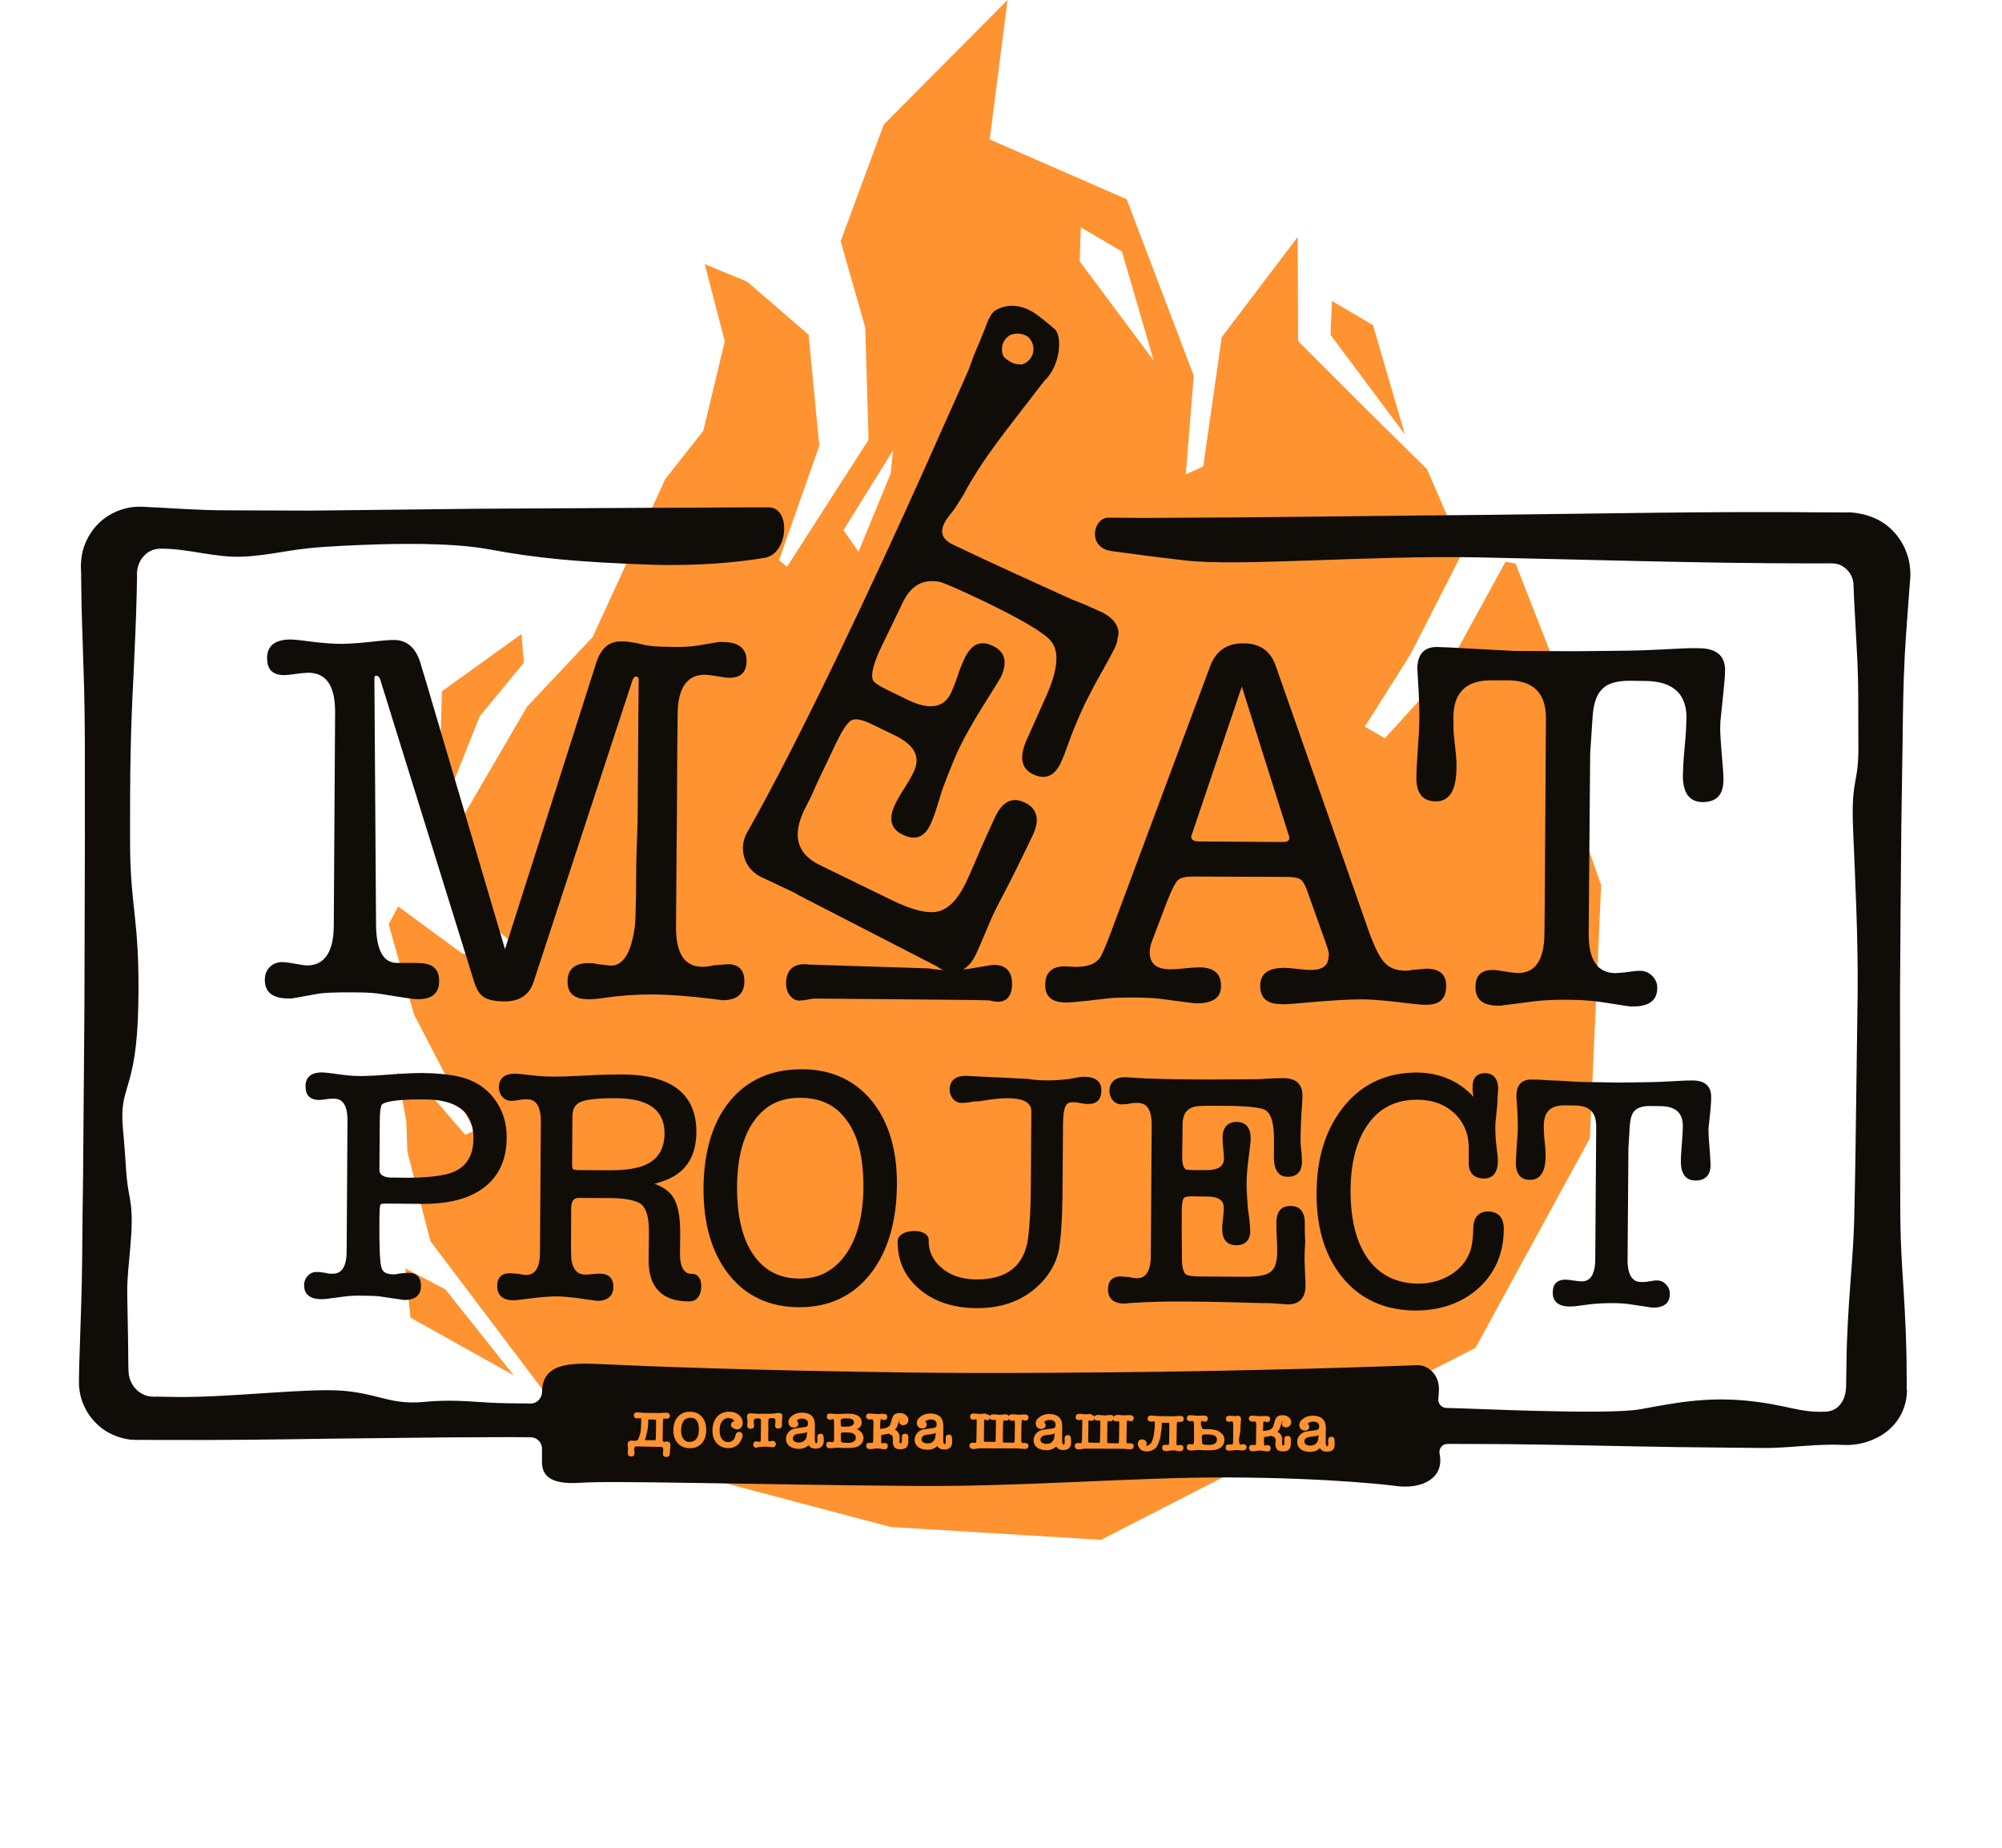 <?xml version="1.0" encoding="UTF-8"?> <svg xmlns="http://www.w3.org/2000/svg" width="65" height="60" viewBox="0 0 65 60" fill="none"> <path d="M50.892 25.631L51.045 22.992L49.205 18.297L48.879 18.243L46.919 21.823L44.965 23.972L44.312 23.596L45.799 21.239L47.492 17.921L46.332 15.234L44.439 13.367L42.146 11.076L42.132 7.697L39.666 10.948L39.066 15.146L38.499 15.402L38.759 12.198L36.579 6.468L32.133 4.527L32.713 0L28.693 4.044L27.293 7.832L28.093 10.639L28.2 14.28L25.553 18.404L25.293 18.189L26.6 14.475L26.253 10.868L24.253 9.142L22.88 8.577L23.533 11.083L22.833 13.991L21.6 15.556L19.24 20.688L17.113 22.945L15.027 26.525L15.16 29.352L16.833 30.79L16.52 31.233L15.013 30.965L12.927 29.433L12.62 30.011L13.44 32.939L15.4 36.714L15.107 36.849L14.067 35.646L12.907 34.833L13.193 36.432L13.227 37.406L13.973 40.301L19 46.957L28.919 49.584L35.746 50L47.905 43.767L51.619 36.963L51.985 28.741L50.892 25.631ZM28.919 15.375L27.873 17.914L27.386 17.215L28.993 14.623L28.919 15.375ZM35.053 8.483L35.093 7.382L36.426 8.168L37.459 11.714L35.053 8.483Z" fill="#FF9331"></path> <path d="M43.246 9.773L43.199 10.874L45.612 14.105L44.579 10.559L43.246 9.773Z" fill="#FF9331"></path> <path d="M13.16 41.188L13.327 42.786L16.68 44.66L14.46 41.866L13.16 41.188Z" fill="#FF9331"></path> <path d="M14.347 22.448L14.233 26.632L15.573 23.26L17.007 21.521L16.933 20.587L14.347 22.448Z" fill="#FF9331"></path> <path d="M61.903 45.083L61.907 44.908L61.903 44.569C61.904 43.647 61.857 42.731 61.8 41.815C61.676 39.981 61.701 39.643 61.694 37.799L61.689 32.296C61.7 30.463 61.712 28.62 61.732 26.787L61.773 24.035C61.784 23.113 61.794 22.202 61.843 21.284C61.867 20.829 61.901 20.366 61.935 19.913L61.986 19.227L62.012 18.88L62.025 18.706C62.022 18.619 62.028 18.541 62.015 18.453C61.959 17.779 61.535 17.136 60.911 16.847C60.752 16.777 60.593 16.717 60.422 16.685C60.337 16.669 60.251 16.653 60.165 16.646C60.127 16.644 60.069 16.639 60.041 16.637L59.954 16.64L59.27 16.638C55.623 16.6 51.986 16.679 48.333 16.718C44.69 16.748 41.044 16.806 37.394 16.817C37.394 16.817 36.488 16.817 35.988 16.809C35.487 16.811 35.289 17.786 36.09 17.894C36.891 18.002 37.33 18.064 38.456 18.196C40.223 18.405 44.421 18.028 47.989 18.099C51.557 18.17 55.131 18.291 58.694 18.294L59.359 18.294L59.446 18.291L59.494 18.295C59.522 18.297 59.551 18.299 59.58 18.301C59.637 18.305 59.684 18.328 59.74 18.342C59.945 18.435 60.114 18.622 60.164 18.859C60.172 18.889 60.17 18.918 60.177 18.947L60.184 19.113L60.197 19.453L60.234 20.126C60.258 20.574 60.283 21.022 60.306 21.48C60.346 22.376 60.328 22.869 60.337 24.18C60.355 25.491 60.096 25.22 60.164 26.894C60.233 28.559 60.331 30.478 60.313 32.272L60.24 37.662C60.202 39.464 60.226 39.795 60.083 41.59C60.016 42.487 59.959 43.386 59.95 44.288L59.94 44.927C59.941 45.044 59.934 45.15 59.904 45.284C59.876 45.408 59.808 45.548 59.703 45.657C59.599 45.766 59.44 45.831 59.285 45.839C58.396 45.88 58.078 45.623 56.721 45.484C55.363 45.353 54.355 45.56 53.262 45.76C52.168 45.96 47.505 45.72 46.966 45.719C46.812 45.717 46.686 45.592 46.699 45.427C46.709 45.292 46.715 45.205 46.715 45.205C46.763 44.685 46.414 44.329 46.019 44.329C46.019 44.329 42.667 44.468 37.798 44.542C35.339 44.573 32.082 44.603 29.522 44.568C24.509 44.505 20.917 44.364 19.411 44.291C18.374 44.243 17.607 44.322 17.599 45.205C17.594 45.408 17.427 45.58 17.225 45.575C16.965 45.575 16.715 45.566 16.455 45.566C15.56 45.558 14.858 45.418 13.781 45.522C12.704 45.627 12.317 45.268 11.178 45.164C10.03 45.059 7.541 45.379 5.76 45.363L5.087 45.351L5 45.355C4.971 45.352 4.962 45.352 4.943 45.35C4.904 45.347 4.876 45.345 4.847 45.343C4.781 45.329 4.714 45.314 4.659 45.281C4.416 45.175 4.232 44.929 4.185 44.654C4.178 44.624 4.181 44.585 4.174 44.546L4.167 44.38L4.164 44.041L4.156 43.37L4.131 42.02C4.111 41.116 4.388 39.855 4.224 38.96C4.058 38.074 4.125 38.089 3.991 36.643C3.858 35.197 4.433 35.502 4.49 32.653C4.548 29.804 4.221 29.537 4.223 27.305C4.216 25.073 4.24 23.706 4.336 21.908C4.374 21.009 4.421 20.11 4.44 19.209L4.446 18.869L4.449 18.705L4.446 18.617L4.449 18.569C4.458 18.443 4.496 18.33 4.552 18.217C4.609 18.105 4.702 18.015 4.804 17.935C4.915 17.866 5.034 17.826 5.17 17.817C6.057 17.796 6.958 18.115 7.876 18.076C8.833 18.031 9.397 17.83 10.519 17.759C11.642 17.687 14.339 17.548 15.878 17.837C17.407 18.125 18.794 18.257 21.186 18.338C22.733 18.385 24.034 18.249 24.824 18.114C25.615 17.979 25.678 16.479 24.965 16.475C24.253 16.47 22.316 16.491 20.996 16.49L15.523 16.52L10.077 16.581L7.343 16.571C6.428 16.571 5.518 16.494 4.606 16.455C3.963 16.427 3.304 16.747 2.944 17.312C2.759 17.589 2.648 17.921 2.633 18.249L2.625 18.365L2.628 18.453L2.634 18.628L2.638 18.968C2.646 19.89 2.684 20.805 2.712 21.72C2.778 23.559 2.748 25.39 2.756 27.225L2.741 32.736L2.697 38.245L2.68 39.505C2.67 40.426 2.669 41.339 2.64 42.258L2.595 43.633L2.573 44.32L2.566 44.669L2.563 44.843C2.567 44.921 2.561 44.999 2.574 45.077C2.633 45.712 3.051 46.306 3.629 46.572C3.768 46.641 3.928 46.692 4.08 46.722C4.156 46.738 4.241 46.754 4.319 46.75C4.357 46.753 4.405 46.756 4.433 46.758L4.52 46.755L5.204 46.758C7.024 46.767 8.845 46.747 10.668 46.717L13.396 46.687C14.302 46.677 15.218 46.667 16.133 46.668C16.499 46.666 16.865 46.664 17.23 46.672C17.433 46.667 17.603 46.845 17.597 47.048L17.596 47.456C17.595 47.853 17.78 48.217 18.825 48.149C19.871 48.071 24.33 48.209 29.74 48.252C33.224 48.278 36.859 47.966 39.844 47.975C43.407 47.987 45.419 48.263 45.419 48.263C46.184 48.339 46.903 47.995 46.74 47.206C46.704 47.039 46.831 46.883 46.995 46.886C47.64 46.885 48.285 46.894 48.93 46.894C50.749 46.913 52.575 46.961 54.394 46.989L57.127 47.018C58.04 47.037 58.948 46.872 59.86 46.92C60.148 46.932 60.45 46.887 60.747 46.773C61.035 46.658 61.317 46.485 61.53 46.22C61.742 45.964 61.882 45.625 61.907 45.287L61.917 45.161L61.903 45.083Z" fill="#100C08"></path> <path d="M20.695 46.968C20.666 46.966 20.647 46.964 20.637 46.973C20.618 46.972 20.607 46.981 20.607 46.99C20.596 46.999 20.596 47.009 20.595 47.019C20.594 47.028 20.593 47.048 20.591 47.077C20.591 47.077 20.59 47.086 20.589 47.096C20.588 47.106 20.588 47.115 20.597 47.126C20.596 47.135 20.595 47.155 20.603 47.175C20.601 47.194 20.6 47.203 20.601 47.194C20.596 47.261 20.564 47.298 20.488 47.292C20.459 47.29 20.43 47.288 20.413 47.267C20.395 47.246 20.387 47.227 20.379 47.197C20.38 47.187 20.382 47.168 20.382 47.158C20.383 47.149 20.384 47.139 20.385 47.12C20.386 47.11 20.387 47.1 20.387 47.091C20.388 47.081 20.389 47.071 20.39 47.062C20.39 47.052 20.391 47.042 20.392 47.033C20.393 47.013 20.384 47.003 20.386 46.984C20.387 46.965 20.379 46.944 20.38 46.935C20.381 46.916 20.382 46.906 20.373 46.895C20.375 46.867 20.387 46.838 20.408 46.811C20.429 46.793 20.468 46.776 20.507 46.779C20.516 46.78 20.526 46.781 20.545 46.782C20.555 46.783 20.564 46.784 20.574 46.784C20.583 46.785 20.593 46.786 20.603 46.786C20.631 46.789 20.661 46.781 20.681 46.773C20.701 46.765 20.722 46.737 20.733 46.709C20.746 46.671 20.758 46.643 20.77 46.605C20.783 46.567 20.796 46.519 20.799 46.471C20.803 46.423 20.818 46.356 20.812 46.297C20.817 46.23 20.823 46.153 20.82 46.065C20.821 46.055 20.821 46.055 20.811 46.055C20.811 46.055 20.792 46.053 20.782 46.053C20.773 46.052 20.763 46.051 20.754 46.05C20.744 46.05 20.734 46.059 20.724 46.058C20.715 46.057 20.715 46.057 20.705 46.056C20.705 46.056 20.695 46.056 20.686 46.055C20.618 46.06 20.583 46.018 20.577 45.96C20.582 45.892 20.624 45.856 20.7 45.862C20.7 45.862 20.71 45.863 20.729 45.864C20.738 45.865 20.758 45.866 20.767 45.867C20.796 45.869 20.825 45.871 20.853 45.873C20.882 45.876 20.911 45.878 20.921 45.879L21.402 45.885C21.421 45.886 21.44 45.888 21.469 45.88C21.498 45.883 21.527 45.875 21.556 45.877C21.575 45.879 21.586 45.87 21.595 45.87C21.605 45.871 21.614 45.872 21.624 45.873C21.711 45.869 21.746 45.911 21.752 45.969C21.747 46.037 21.716 46.064 21.648 46.068C21.638 46.068 21.629 46.067 21.629 46.067C21.629 46.067 21.619 46.066 21.61 46.066C21.6 46.065 21.59 46.064 21.581 46.063C21.571 46.063 21.562 46.062 21.552 46.061C21.543 46.061 21.532 46.069 21.531 46.089C21.529 46.108 21.527 46.137 21.523 46.195L21.515 46.689C21.512 46.728 21.519 46.767 21.517 46.786C21.526 46.806 21.535 46.817 21.554 46.818C21.563 46.819 21.573 46.82 21.582 46.821C21.592 46.821 21.602 46.822 21.612 46.813C21.622 46.814 21.632 46.805 21.641 46.805C21.689 46.809 21.717 46.821 21.735 46.842C21.762 46.863 21.77 46.893 21.768 46.922C21.767 46.931 21.766 46.941 21.765 46.96C21.763 46.98 21.762 46.999 21.761 47.008C21.76 47.018 21.758 47.047 21.758 47.057C21.756 47.076 21.755 47.086 21.755 47.086C21.755 47.095 21.754 47.105 21.753 47.115C21.753 47.124 21.752 47.134 21.751 47.144C21.75 47.153 21.75 47.163 21.748 47.182C21.747 47.192 21.747 47.201 21.745 47.221C21.743 47.25 21.731 47.278 21.712 47.286C21.691 47.304 21.662 47.312 21.633 47.309C21.555 47.313 21.52 47.272 21.525 47.204C21.525 47.204 21.526 47.195 21.527 47.175C21.529 47.156 21.529 47.146 21.53 47.137C21.531 47.127 21.532 47.117 21.532 47.108C21.533 47.098 21.534 47.089 21.534 47.089C21.535 47.069 21.537 47.05 21.528 47.03C21.529 47.02 21.521 47 21.511 46.999C21.503 46.989 21.493 46.989 21.474 46.987C21.455 46.986 21.435 46.984 21.416 46.983L20.695 46.968ZM21.048 46.111C21.047 46.257 21.037 46.382 21.01 46.487C20.993 46.583 20.967 46.678 20.942 46.753L20.941 46.763C20.941 46.763 20.941 46.763 20.951 46.764L21.268 46.768C21.278 46.769 21.279 46.759 21.289 46.75C21.291 46.731 21.292 46.712 21.294 46.683L21.302 46.188C21.304 46.159 21.306 46.13 21.297 46.12C21.299 46.101 21.289 46.1 21.28 46.099L21.068 46.093C21.05 46.082 21.049 46.092 21.048 46.111Z" fill="#FF9331"></path> <path d="M22.386 47.026C22.223 47.023 22.102 46.966 22.003 46.861C21.906 46.748 21.859 46.608 21.862 46.434C21.866 46.25 21.915 46.108 22.009 46.008C22.104 45.898 22.233 45.84 22.397 45.843C22.561 45.845 22.692 45.894 22.789 46.008C22.887 46.112 22.925 46.26 22.931 46.435C22.927 46.62 22.878 46.761 22.783 46.871C22.689 46.971 22.559 47.029 22.386 47.026ZM22.411 46.038C22.325 46.041 22.255 46.065 22.202 46.129C22.149 46.193 22.123 46.288 22.114 46.404L22.112 46.433C22.113 46.559 22.134 46.658 22.187 46.72C22.24 46.792 22.305 46.826 22.392 46.822C22.479 46.819 22.558 46.786 22.611 46.722C22.665 46.649 22.691 46.553 22.691 46.427C22.691 46.165 22.604 46.033 22.411 46.038Z" fill="#FF9331"></path> <path d="M23.733 46.272C23.735 46.243 23.737 46.214 23.758 46.196C23.769 46.178 23.799 46.16 23.838 46.154C23.814 46.084 23.749 46.05 23.653 46.043C23.567 46.046 23.497 46.08 23.443 46.153C23.389 46.227 23.363 46.322 23.364 46.439C23.364 46.565 23.386 46.663 23.439 46.726C23.491 46.797 23.556 46.831 23.643 46.828C23.691 46.832 23.74 46.816 23.782 46.78C23.822 46.754 23.854 46.708 23.868 46.651L23.895 46.556C23.917 46.519 23.956 46.502 23.995 46.495C24.034 46.498 24.062 46.51 24.079 46.531C24.097 46.551 24.114 46.582 24.112 46.611C24.109 46.649 24.096 46.697 24.073 46.744C24.05 46.8 24.018 46.837 23.986 46.883C23.944 46.928 23.893 46.963 23.834 46.988C23.774 47.013 23.706 47.027 23.638 47.022C23.485 47.02 23.354 46.962 23.265 46.858C23.177 46.755 23.129 46.615 23.133 46.441C23.137 46.257 23.186 46.115 23.281 46.005C23.375 45.896 23.515 45.838 23.678 45.841C23.803 45.84 23.907 45.877 23.988 45.942C24.07 46.016 24.112 46.096 24.113 46.203C24.109 46.261 24.095 46.318 24.064 46.355C24.032 46.391 23.982 46.417 23.924 46.412C23.877 46.409 23.839 46.396 23.812 46.375C23.747 46.341 23.73 46.31 23.733 46.272Z" fill="#FF9331"></path> <path d="M24.554 47.012C24.516 47.01 24.497 46.998 24.48 46.978C24.462 46.957 24.454 46.927 24.456 46.898C24.462 46.831 24.492 46.804 24.57 46.8C24.579 46.801 24.599 46.802 24.607 46.813C24.617 46.813 24.627 46.814 24.636 46.815C24.646 46.815 24.655 46.816 24.665 46.817C24.684 46.818 24.694 46.809 24.696 46.79C24.697 46.771 24.699 46.742 24.702 46.703L24.706 46.141C24.708 46.102 24.7 46.082 24.682 46.071C24.663 46.06 24.644 46.058 24.625 46.057C24.587 46.054 24.567 46.062 24.548 46.061C24.529 46.059 24.509 46.068 24.498 46.077C24.488 46.086 24.478 46.094 24.477 46.104C24.476 46.114 24.475 46.133 24.473 46.152C24.473 46.162 24.472 46.172 24.471 46.181C24.471 46.191 24.469 46.21 24.478 46.221C24.477 46.23 24.476 46.25 24.485 46.26C24.484 46.27 24.483 46.279 24.483 46.289C24.487 46.357 24.446 46.393 24.369 46.397C24.34 46.395 24.311 46.393 24.293 46.372C24.276 46.351 24.258 46.331 24.261 46.292C24.262 46.282 24.262 46.273 24.263 46.263C24.264 46.253 24.264 46.244 24.266 46.224C24.267 46.215 24.267 46.205 24.268 46.195C24.269 46.186 24.269 46.176 24.27 46.166C24.272 46.147 24.273 46.128 24.265 46.108C24.266 46.089 24.258 46.069 24.259 46.059C24.251 46.039 24.253 46.01 24.254 45.991C24.259 45.923 24.3 45.887 24.377 45.893C24.387 45.894 24.396 45.894 24.406 45.895C24.416 45.896 24.425 45.897 24.435 45.897C24.463 45.899 24.502 45.902 24.54 45.905C24.588 45.909 24.645 45.913 24.713 45.908L24.944 45.906C25.012 45.911 25.07 45.906 25.118 45.9C25.167 45.893 25.196 45.896 25.225 45.888C25.235 45.889 25.244 45.889 25.255 45.88C25.264 45.881 25.274 45.882 25.283 45.883C25.361 45.879 25.406 45.921 25.401 45.989C25.4 45.998 25.399 46.008 25.398 46.017C25.398 46.027 25.397 46.037 25.396 46.056C25.394 46.075 25.393 46.095 25.392 46.104C25.391 46.124 25.389 46.143 25.388 46.162C25.387 46.172 25.386 46.181 25.386 46.191C25.385 46.201 25.384 46.21 25.383 46.22C25.383 46.23 25.382 46.239 25.391 46.25C25.39 46.259 25.389 46.269 25.389 46.279C25.386 46.317 25.374 46.346 25.354 46.363C25.333 46.381 25.303 46.389 25.275 46.387C25.197 46.391 25.162 46.349 25.167 46.282C25.168 46.272 25.168 46.262 25.169 46.253C25.17 46.243 25.171 46.224 25.172 46.214C25.173 46.195 25.174 46.185 25.175 46.175C25.175 46.166 25.176 46.156 25.177 46.147C25.178 46.127 25.18 46.108 25.171 46.097C25.172 46.088 25.163 46.078 25.154 46.067C25.145 46.057 25.126 46.055 25.107 46.054C25.088 46.053 25.059 46.05 25.03 46.048C25.001 46.046 24.982 46.054 24.971 46.063C24.961 46.072 24.949 46.1 24.946 46.139L24.943 46.702C24.94 46.74 24.948 46.77 24.947 46.78C24.945 46.799 24.955 46.8 24.974 46.801C24.984 46.802 24.993 46.802 25.003 46.803C25.012 46.804 25.023 46.795 25.032 46.796C25.042 46.796 25.052 46.787 25.052 46.787C25.062 46.788 25.062 46.788 25.071 46.789C25.149 46.785 25.184 46.826 25.189 46.885C25.187 46.914 25.185 46.943 25.165 46.961C25.154 46.979 25.124 46.987 25.095 46.994C25.085 46.994 25.066 46.992 25.037 46.99C25.009 46.988 24.989 46.986 24.961 46.984C24.941 46.983 24.922 46.981 24.893 46.979C24.874 46.978 24.846 46.976 24.826 46.974C24.807 46.973 24.778 46.98 24.759 46.979C24.739 46.978 24.71 46.985 24.691 46.984C24.662 46.991 24.633 46.989 24.614 46.988C24.583 47.014 24.573 47.014 24.554 47.012Z" fill="#FF9331"></path> <path d="M26.478 47.039C26.372 47.041 26.289 46.996 26.256 46.925C26.173 47.007 26.064 47.047 25.929 47.047C25.804 47.047 25.7 47.01 25.627 46.956C25.555 46.893 25.513 46.812 25.521 46.706C25.525 46.648 25.539 46.591 25.571 46.544C25.604 46.498 25.645 46.453 25.695 46.428C25.736 46.401 25.775 46.395 25.805 46.387C25.834 46.38 25.892 46.374 25.98 46.361C26.096 46.351 26.165 46.336 26.195 46.319C26.225 46.302 26.237 46.264 26.231 46.215C26.235 46.167 26.219 46.127 26.182 46.105C26.146 46.073 26.099 46.06 26.04 46.065C25.983 46.061 25.933 46.077 25.883 46.112C25.872 46.12 25.862 46.129 25.872 46.13C25.898 46.161 25.915 46.192 25.922 46.231C25.919 46.27 25.907 46.298 25.877 46.325C25.846 46.351 25.816 46.359 25.768 46.355C25.72 46.352 25.683 46.339 25.647 46.307C25.62 46.276 25.604 46.236 25.598 46.187C25.595 46.1 25.639 46.026 25.73 45.964C25.812 45.903 25.92 45.872 26.035 45.871C26.315 45.872 26.459 46.009 26.458 46.271L26.456 46.698C26.453 46.727 26.451 46.755 26.459 46.776C26.458 46.795 26.457 46.804 26.466 46.815C26.474 46.844 26.482 46.864 26.501 46.866C26.53 46.868 26.542 46.83 26.538 46.762L26.536 46.655C26.541 46.587 26.572 46.561 26.64 46.556C26.707 46.551 26.742 46.602 26.745 46.69L26.744 46.7L26.745 46.816C26.725 46.96 26.642 47.041 26.478 47.039ZM26.21 46.505C26.2 46.504 26.19 46.513 26.18 46.512C26.171 46.511 26.161 46.52 26.151 46.52C26.111 46.536 26.044 46.541 25.956 46.554C25.811 46.562 25.749 46.616 25.742 46.703C25.74 46.741 25.756 46.781 25.793 46.804C25.83 46.826 25.867 46.838 25.925 46.843C26.012 46.839 26.08 46.825 26.123 46.77C26.174 46.725 26.198 46.659 26.195 46.581L26.21 46.505Z" fill="#FF9331"></path> <path d="M27.977 46.19C27.979 46.287 27.925 46.361 27.816 46.411C27.825 46.411 27.834 46.422 27.844 46.422C27.853 46.423 27.862 46.433 27.872 46.434C27.927 46.467 27.963 46.499 27.989 46.54C28.015 46.581 28.03 46.63 28.036 46.679C28.038 46.786 27.993 46.87 27.912 46.932C27.83 46.994 27.703 47.023 27.52 47.019C27.482 47.017 27.453 47.014 27.414 47.021C27.375 47.018 27.347 47.016 27.318 47.014C27.261 47.01 27.203 47.005 27.154 47.012C27.135 47.01 27.116 47.009 27.096 47.017C27.077 47.016 27.057 47.024 27.038 47.022C27.009 47.03 26.98 47.028 26.942 47.025C26.864 47.029 26.829 46.987 26.824 46.919C26.829 46.852 26.851 46.814 26.918 46.819C26.918 46.819 26.928 46.82 26.947 46.822C26.957 46.822 26.976 46.824 26.985 46.824L26.995 46.825C26.995 46.825 26.995 46.825 27.005 46.826C27.014 46.827 27.014 46.827 27.024 46.827C27.033 46.828 27.033 46.828 27.043 46.829C27.062 46.83 27.064 46.811 27.076 46.773C27.079 46.734 27.084 46.667 27.081 46.569L27.08 46.327C27.084 46.269 27.078 46.23 27.08 46.201C27.082 46.172 27.075 46.142 27.076 46.123C27.068 46.103 27.069 46.093 27.059 46.092C27.05 46.082 27.05 46.082 27.05 46.082C27.041 46.081 27.031 46.081 27.031 46.081C27.021 46.08 27.012 46.079 27.011 46.089C27.011 46.098 26.992 46.087 26.982 46.096C26.972 46.096 26.963 46.095 26.943 46.103C26.914 46.101 26.886 46.089 26.868 46.068C26.851 46.048 26.842 46.028 26.845 45.999C26.847 45.96 26.859 45.932 26.869 45.923C26.89 45.905 26.919 45.898 26.958 45.9C26.977 45.902 26.996 45.903 27.015 45.905C27.034 45.906 27.054 45.907 27.073 45.909C27.102 45.911 27.14 45.914 27.169 45.916C27.197 45.918 27.226 45.92 27.255 45.913C27.284 45.915 27.323 45.908 27.361 45.911C27.42 45.906 27.488 45.901 27.555 45.906C27.689 45.906 27.793 45.933 27.867 45.978C27.94 46.032 27.973 46.102 27.977 46.19ZM27.298 46.246C27.295 46.285 27.303 46.305 27.312 46.315C27.321 46.325 27.34 46.327 27.369 46.329L27.465 46.326C27.639 46.33 27.729 46.278 27.726 46.19C27.723 46.103 27.659 46.059 27.514 46.058C27.466 46.055 27.427 46.062 27.399 46.059C27.369 46.067 27.35 46.065 27.33 46.074C27.32 46.083 27.31 46.092 27.299 46.1C27.299 46.11 27.288 46.129 27.296 46.149L27.298 46.246ZM27.3 46.741C27.298 46.76 27.306 46.78 27.305 46.8C27.313 46.82 27.322 46.83 27.332 46.831C27.35 46.842 27.369 46.843 27.398 46.845C27.427 46.847 27.465 46.85 27.503 46.853C27.686 46.857 27.787 46.797 27.786 46.68C27.784 46.573 27.702 46.519 27.519 46.515L27.375 46.514C27.346 46.511 27.326 46.52 27.316 46.529C27.305 46.538 27.294 46.556 27.302 46.576L27.3 46.741Z" fill="#FF9331"></path> <path d="M29.237 46.08C29.218 46.078 29.206 46.097 29.195 46.115L29.17 46.201C29.157 46.239 29.145 46.276 29.133 46.314C29.12 46.352 29.088 46.389 29.057 46.425C29.113 46.449 29.148 46.49 29.174 46.531C29.2 46.572 29.215 46.631 29.21 46.699C29.209 46.708 29.209 46.718 29.209 46.718C29.208 46.728 29.207 46.737 29.207 46.737L29.203 46.785C29.202 46.805 29.21 46.825 29.209 46.844C29.218 46.855 29.227 46.865 29.246 46.866C29.274 46.868 29.287 46.831 29.282 46.762L29.281 46.655C29.286 46.588 29.317 46.561 29.384 46.556C29.452 46.552 29.487 46.593 29.492 46.661L29.489 46.826C29.488 46.981 29.404 47.062 29.231 47.059C29.154 47.063 29.088 47.039 29.052 47.007C29.016 46.975 28.992 46.906 28.988 46.828L28.993 46.77L28.988 46.702C28.992 46.653 28.975 46.623 28.948 46.602C28.92 46.58 28.883 46.568 28.845 46.555C28.816 46.563 28.776 46.569 28.738 46.576C28.698 46.583 28.659 46.59 28.611 46.596L28.61 46.732C28.607 46.78 28.613 46.819 28.612 46.839C28.62 46.859 28.619 46.868 28.629 46.869C28.629 46.869 28.639 46.87 28.648 46.87C28.658 46.871 28.667 46.872 28.668 46.862C28.678 46.863 28.688 46.854 28.698 46.855C28.707 46.855 28.717 46.856 28.726 46.857C28.793 46.862 28.829 46.894 28.824 46.961C28.819 47.029 28.778 47.064 28.702 47.059C28.692 47.058 28.692 47.058 28.682 47.057C28.673 47.057 28.673 47.057 28.663 47.056C28.644 47.054 28.615 47.052 28.587 47.041C28.559 47.038 28.52 47.035 28.482 47.033C28.463 47.031 28.444 47.03 28.414 47.037C28.385 47.045 28.356 47.043 28.327 47.05C28.307 47.049 28.297 47.058 28.278 47.056C28.268 47.056 28.259 47.055 28.249 47.054C28.162 47.057 28.127 47.016 28.122 46.948C28.127 46.88 28.158 46.853 28.226 46.849C28.236 46.849 28.236 46.849 28.245 46.85C28.245 46.85 28.255 46.851 28.264 46.852C28.284 46.853 28.303 46.854 28.322 46.856C28.331 46.856 28.342 46.848 28.343 46.828C28.345 46.809 28.356 46.781 28.351 46.722L28.359 46.228C28.362 46.179 28.356 46.14 28.348 46.12C28.339 46.1 28.331 46.09 28.321 46.089C28.311 46.088 28.302 46.088 28.292 46.087C28.283 46.086 28.272 46.095 28.263 46.094C28.253 46.094 28.253 46.094 28.244 46.093C28.244 46.093 28.234 46.092 28.224 46.092C28.157 46.087 28.121 46.055 28.116 45.996C28.121 45.929 28.162 45.893 28.239 45.899C28.239 45.899 28.248 45.899 28.268 45.901C28.277 45.901 28.296 45.903 28.316 45.904C28.344 45.907 28.373 45.909 28.402 45.911C28.43 45.913 28.459 45.915 28.469 45.916C28.507 45.919 28.546 45.912 28.575 45.914C28.604 45.906 28.633 45.908 28.652 45.91C28.662 45.911 28.662 45.911 28.671 45.911C28.671 45.911 28.681 45.912 28.691 45.913C28.768 45.909 28.813 45.951 28.808 46.009C28.803 46.077 28.772 46.113 28.705 46.108C28.695 46.107 28.686 46.106 28.676 46.106C28.666 46.105 28.657 46.104 28.648 46.094C28.639 46.093 28.629 46.093 28.63 46.083C28.62 46.082 28.62 46.082 28.61 46.081C28.601 46.081 28.6 46.09 28.589 46.109C28.588 46.128 28.586 46.157 28.581 46.215L28.577 46.399C28.626 46.393 28.665 46.386 28.704 46.38C28.743 46.373 28.772 46.365 28.792 46.357C28.812 46.349 28.832 46.341 28.853 46.323C28.863 46.314 28.884 46.296 28.895 46.277C28.905 46.259 28.917 46.23 28.919 46.211C28.93 46.183 28.933 46.154 28.944 46.135C28.946 46.106 28.958 46.069 28.97 46.04C28.982 46.012 28.993 45.984 29.015 45.956C29.035 45.938 29.057 45.911 29.096 45.904C29.126 45.887 29.174 45.881 29.232 45.885C29.261 45.887 29.289 45.889 29.327 45.902C29.355 45.914 29.383 45.925 29.41 45.947C29.438 45.968 29.455 45.989 29.472 46.02C29.489 46.05 29.497 46.08 29.494 46.118C29.491 46.157 29.479 46.195 29.447 46.231C29.416 46.258 29.376 46.274 29.328 46.28C29.28 46.277 29.252 46.265 29.224 46.244C29.197 46.222 29.19 46.193 29.193 46.154C29.194 46.135 29.195 46.125 29.195 46.115C29.226 46.098 29.236 46.089 29.237 46.08Z" fill="#FF9331"></path> <path d="M30.656 47.068C30.55 47.07 30.467 47.025 30.433 46.955C30.35 47.036 30.241 47.076 30.107 47.076C29.981 47.076 29.878 47.039 29.805 46.986C29.733 46.922 29.691 46.841 29.698 46.735C29.703 46.677 29.717 46.62 29.749 46.574C29.781 46.528 29.823 46.482 29.873 46.457C29.914 46.431 29.953 46.424 29.982 46.416C30.012 46.409 30.07 46.404 30.157 46.391C30.274 46.38 30.342 46.366 30.372 46.348C30.403 46.331 30.415 46.293 30.409 46.244C30.413 46.196 30.396 46.156 30.36 46.134C30.323 46.102 30.276 46.089 30.218 46.094C30.161 46.09 30.111 46.106 30.061 46.141C30.05 46.15 30.04 46.159 30.04 46.159C30.067 46.19 30.084 46.22 30.09 46.26C30.087 46.298 30.076 46.326 30.045 46.353C30.014 46.38 29.984 46.388 29.936 46.384C29.889 46.38 29.851 46.368 29.815 46.336C29.788 46.305 29.772 46.265 29.766 46.216C29.763 46.128 29.807 46.054 29.898 45.993C29.98 45.931 30.088 45.9 30.204 45.899C30.483 45.901 30.627 46.037 30.627 46.299L30.624 46.726C30.622 46.755 30.619 46.784 30.628 46.804C30.626 46.823 30.625 46.833 30.634 46.843C30.642 46.873 30.65 46.893 30.669 46.895C30.698 46.897 30.71 46.859 30.706 46.79L30.704 46.684C30.709 46.616 30.74 46.589 30.808 46.584C30.875 46.58 30.91 46.631 30.913 46.718L30.913 46.728L30.913 46.845C30.903 46.989 30.82 47.071 30.656 47.068ZM30.388 46.534C30.378 46.533 30.368 46.542 30.358 46.541C30.349 46.541 30.338 46.55 30.329 46.549C30.289 46.565 30.221 46.57 30.134 46.583C29.988 46.592 29.927 46.645 29.92 46.732C29.917 46.771 29.934 46.811 29.971 46.833C30.007 46.855 30.045 46.867 30.102 46.872C30.189 46.868 30.258 46.854 30.3 46.799C30.352 46.754 30.376 46.688 30.372 46.61L30.388 46.534Z" fill="#FF9331"></path> <path d="M32.032 45.928C32.07 45.931 32.089 45.933 32.108 45.944C32.126 45.955 32.135 45.975 32.132 46.004C32.135 45.975 32.145 45.956 32.165 45.948C32.185 45.94 32.205 45.931 32.244 45.925C32.244 45.925 32.254 45.925 32.263 45.926L32.273 45.927C32.282 45.928 32.282 45.928 32.292 45.928C32.311 45.93 32.34 45.932 32.359 45.933C32.388 45.935 32.407 45.937 32.426 45.938L32.455 45.94C32.474 45.942 32.493 45.943 32.523 45.936C32.551 45.938 32.571 45.93 32.59 45.931C32.6 45.932 32.62 45.923 32.629 45.924C32.639 45.925 32.649 45.926 32.649 45.926C32.716 45.931 32.752 45.953 32.749 46.001C32.751 45.972 32.762 45.953 32.782 45.945C32.802 45.937 32.822 45.929 32.861 45.922C32.861 45.922 32.87 45.923 32.889 45.924C32.899 45.925 32.918 45.926 32.928 45.927C32.956 45.929 32.976 45.931 33.004 45.933C33.033 45.935 33.052 45.936 33.072 45.938C33.11 45.941 33.139 45.933 33.168 45.935C33.197 45.928 33.226 45.93 33.245 45.931L33.255 45.932C33.264 45.933 33.264 45.933 33.264 45.933L33.274 45.933C33.351 45.929 33.396 45.971 33.392 46.029C33.387 46.097 33.355 46.133 33.288 46.129C33.279 46.128 33.269 46.127 33.26 46.126C33.25 46.126 33.24 46.125 33.232 46.114C33.222 46.114 33.212 46.113 33.213 46.103C33.204 46.103 33.204 46.103 33.194 46.102C33.184 46.101 33.184 46.111 33.173 46.13C33.171 46.149 33.169 46.178 33.165 46.236L33.157 46.73C33.153 46.778 33.16 46.818 33.169 46.828C33.177 46.848 33.186 46.858 33.196 46.859C33.215 46.861 33.235 46.852 33.254 46.854C33.263 46.854 33.263 46.854 33.273 46.855C33.273 46.855 33.282 46.856 33.292 46.857C33.359 46.861 33.395 46.893 33.391 46.951C33.386 47.019 33.345 47.055 33.268 47.049C33.268 47.049 33.259 47.048 33.239 47.047C33.23 47.046 33.211 47.045 33.201 47.044C33.172 47.042 33.144 47.04 33.115 47.038C33.086 47.035 33.057 47.033 33.048 47.032L31.825 47.029C31.806 47.028 31.787 47.026 31.757 47.034C31.728 47.041 31.699 47.039 31.669 47.046C31.65 47.045 31.64 47.054 31.631 47.053C31.621 47.053 31.611 47.052 31.602 47.051C31.515 47.054 31.479 47.013 31.475 46.945C31.48 46.877 31.511 46.85 31.578 46.846C31.588 46.846 31.588 46.846 31.598 46.847C31.598 46.847 31.607 46.848 31.617 46.848C31.626 46.849 31.636 46.85 31.646 46.851C31.655 46.851 31.665 46.852 31.674 46.853C31.684 46.853 31.694 46.844 31.696 46.825C31.697 46.806 31.699 46.777 31.703 46.719L31.711 46.225C31.715 46.176 31.708 46.137 31.71 46.118C31.701 46.098 31.702 46.088 31.693 46.087C31.693 46.087 31.683 46.087 31.674 46.086C31.664 46.085 31.654 46.085 31.654 46.094C31.644 46.093 31.634 46.102 31.624 46.102C31.615 46.101 31.605 46.1 31.595 46.1C31.528 46.095 31.492 46.063 31.497 45.995C31.502 45.928 31.533 45.901 31.62 45.898L31.63 45.898L31.639 45.899L31.649 45.9C31.668 45.901 31.697 45.903 31.726 45.906C31.754 45.908 31.793 45.91 31.821 45.913C31.84 45.914 31.86 45.916 31.889 45.908C31.918 45.91 31.938 45.902 31.966 45.904C31.976 45.905 31.996 45.897 32.005 45.897C32.022 45.928 32.032 45.928 32.032 45.928ZM32.336 46.242C32.34 46.194 32.333 46.154 32.334 46.135C32.336 46.116 32.327 46.105 32.317 46.105C32.308 46.104 32.298 46.103 32.289 46.103C32.279 46.102 32.269 46.111 32.259 46.11C32.25 46.109 32.25 46.109 32.25 46.109C32.25 46.109 32.24 46.109 32.23 46.108C32.202 46.106 32.183 46.105 32.164 46.093C32.155 46.083 32.147 46.063 32.139 46.043C32.138 46.062 32.127 46.081 32.116 46.099C32.105 46.108 32.085 46.117 32.047 46.114C32.028 46.112 32.018 46.112 32.018 46.112C32.018 46.112 32.018 46.112 32.009 46.111C31.999 46.11 31.99 46.109 31.981 46.099C31.971 46.098 31.962 46.098 31.962 46.098C31.952 46.097 31.951 46.107 31.95 46.126C31.948 46.145 31.946 46.174 31.951 46.233L31.944 46.727C31.942 46.756 31.949 46.786 31.948 46.795C31.947 46.815 31.956 46.816 31.966 46.816L32.293 46.821C32.303 46.822 32.313 46.813 32.323 46.804C32.325 46.785 32.326 46.765 32.328 46.736L32.336 46.242ZM32.845 46.134C32.788 46.13 32.76 46.109 32.754 46.06C32.751 46.108 32.72 46.125 32.672 46.131C32.653 46.13 32.643 46.129 32.643 46.129C32.643 46.129 32.643 46.129 32.633 46.128C32.624 46.128 32.614 46.127 32.605 46.126C32.595 46.125 32.586 46.125 32.586 46.125C32.576 46.124 32.575 46.134 32.574 46.153C32.572 46.172 32.57 46.201 32.566 46.259L32.558 46.754C32.556 46.782 32.563 46.812 32.563 46.822C32.562 46.831 32.571 46.842 32.59 46.843L32.917 46.848C32.927 46.849 32.937 46.84 32.938 46.83C32.939 46.811 32.941 46.792 32.943 46.763L32.951 46.268C32.954 46.22 32.947 46.181 32.949 46.161C32.95 46.142 32.941 46.132 32.932 46.131C32.922 46.13 32.913 46.13 32.903 46.129C32.894 46.128 32.883 46.137 32.874 46.136C32.864 46.136 32.864 46.136 32.864 46.136C32.864 46.136 32.855 46.135 32.845 46.134Z" fill="#FF9331"></path> <path d="M34.517 47.084C34.411 47.085 34.328 47.04 34.295 46.97C34.212 47.051 34.103 47.092 33.968 47.091C33.843 47.092 33.739 47.055 33.666 47.001C33.594 46.937 33.552 46.856 33.56 46.75C33.564 46.692 33.578 46.635 33.61 46.589C33.643 46.543 33.684 46.498 33.735 46.472C33.775 46.446 33.814 46.439 33.843 46.432C33.873 46.424 33.931 46.419 34.019 46.406C34.135 46.395 34.204 46.381 34.234 46.364C34.264 46.347 34.276 46.309 34.27 46.26C34.274 46.212 34.258 46.172 34.221 46.149C34.185 46.117 34.138 46.104 34.079 46.11C34.022 46.105 33.973 46.121 33.922 46.156C33.911 46.165 33.901 46.174 33.901 46.174C33.928 46.205 33.945 46.236 33.952 46.275C33.949 46.313 33.937 46.342 33.906 46.368C33.875 46.395 33.846 46.403 33.798 46.399C33.75 46.396 33.712 46.383 33.676 46.351C33.65 46.32 33.633 46.28 33.627 46.231C33.624 46.144 33.668 46.069 33.759 46.008C33.841 45.946 33.949 45.916 34.065 45.914C34.344 45.916 34.488 46.053 34.488 46.315L34.485 46.742C34.483 46.77 34.481 46.799 34.489 46.819C34.487 46.839 34.487 46.848 34.496 46.859C34.503 46.888 34.511 46.908 34.53 46.91C34.559 46.912 34.572 46.874 34.567 46.806L34.565 46.699C34.57 46.631 34.601 46.605 34.669 46.6C34.737 46.595 34.771 46.646 34.775 46.734L34.774 46.744L34.775 46.86C34.763 47.014 34.681 47.086 34.517 47.084ZM34.249 46.549C34.239 46.549 34.229 46.557 34.219 46.557C34.21 46.556 34.2 46.565 34.19 46.564C34.15 46.581 34.083 46.585 33.995 46.598C33.85 46.607 33.788 46.661 33.782 46.747C33.779 46.786 33.795 46.826 33.832 46.848C33.869 46.87 33.906 46.883 33.964 46.887C34.051 46.884 34.119 46.87 34.162 46.815C34.213 46.77 34.237 46.704 34.234 46.626L34.249 46.549Z" fill="#FF9331"></path> <path d="M35.43 45.948C35.468 45.951 35.487 45.952 35.506 45.963C35.524 45.974 35.532 45.995 35.53 46.023C35.532 45.995 35.544 45.976 35.563 45.968C35.583 45.959 35.603 45.951 35.642 45.944C35.642 45.944 35.652 45.945 35.661 45.946C35.661 45.946 35.671 45.947 35.681 45.947C35.69 45.948 35.69 45.948 35.7 45.949C35.719 45.95 35.748 45.952 35.767 45.954C35.795 45.956 35.815 45.957 35.834 45.959L35.862 45.961C35.882 45.962 35.901 45.964 35.93 45.956C35.959 45.958 35.979 45.95 35.998 45.952C36.008 45.952 36.027 45.944 36.037 45.945C36.047 45.945 36.056 45.946 36.056 45.946C36.123 45.951 36.16 45.973 36.166 46.022C36.168 45.993 36.179 45.975 36.199 45.966C36.219 45.958 36.239 45.95 36.278 45.943C36.278 45.943 36.288 45.944 36.307 45.945C36.316 45.946 36.335 45.947 36.345 45.948C36.374 45.95 36.393 45.952 36.422 45.954C36.45 45.956 36.469 45.957 36.489 45.959C36.527 45.962 36.556 45.954 36.585 45.956C36.615 45.949 36.643 45.951 36.663 45.952L36.672 45.953C36.682 45.954 36.682 45.954 36.682 45.954L36.691 45.955C36.769 45.95 36.814 45.993 36.809 46.051C36.804 46.118 36.773 46.155 36.706 46.15C36.696 46.149 36.686 46.148 36.677 46.148C36.667 46.147 36.658 46.146 36.649 46.136C36.639 46.135 36.63 46.134 36.63 46.125C36.621 46.124 36.621 46.124 36.611 46.123C36.602 46.123 36.601 46.132 36.59 46.151C36.589 46.17 36.586 46.199 36.582 46.257L36.574 46.751C36.571 46.8 36.577 46.839 36.586 46.849C36.594 46.869 36.603 46.88 36.614 46.871C36.633 46.872 36.653 46.864 36.672 46.865C36.681 46.866 36.681 46.866 36.691 46.867C36.7 46.867 36.7 46.867 36.71 46.868C36.777 46.873 36.813 46.905 36.809 46.963C36.804 47.03 36.763 47.066 36.686 47.06C36.686 47.06 36.676 47.06 36.657 47.058C36.648 47.058 36.629 47.056 36.619 47.055C36.59 47.053 36.562 47.051 36.533 47.049C36.504 47.047 36.475 47.045 36.466 47.044L35.243 47.04C35.224 47.039 35.205 47.038 35.175 47.045C35.146 47.053 35.117 47.05 35.087 47.058C35.068 47.057 35.058 47.066 35.048 47.065C35.039 47.064 35.029 47.063 35.02 47.063C34.933 47.066 34.897 47.025 34.893 46.956C34.898 46.889 34.929 46.862 34.996 46.857C35.006 46.858 35.006 46.858 35.016 46.859C35.016 46.859 35.025 46.859 35.035 46.86C35.044 46.861 35.054 46.861 35.063 46.862C35.073 46.863 35.083 46.864 35.092 46.864C35.102 46.865 35.112 46.856 35.123 46.837C35.124 46.818 35.127 46.789 35.131 46.731L35.139 46.237C35.142 46.189 35.136 46.149 35.137 46.13C35.129 46.11 35.13 46.1 35.12 46.1C35.12 46.1 35.111 46.099 35.101 46.098C35.091 46.098 35.091 46.098 35.081 46.106C35.072 46.106 35.061 46.115 35.052 46.114C35.042 46.113 35.032 46.113 35.023 46.112C34.956 46.107 34.92 46.075 34.925 46.008C34.93 45.94 34.961 45.913 35.048 45.91L35.057 45.911L35.067 45.911L35.076 45.912C35.096 45.913 35.124 45.916 35.153 45.918C35.182 45.92 35.22 45.923 35.249 45.925C35.268 45.926 35.287 45.928 35.316 45.92C35.345 45.922 35.365 45.914 35.394 45.916C35.403 45.917 35.423 45.909 35.433 45.91C35.42 45.947 35.43 45.948 35.43 45.948ZM35.724 46.261C35.728 46.213 35.721 46.173 35.723 46.154C35.724 46.135 35.715 46.125 35.706 46.124C35.696 46.123 35.687 46.122 35.677 46.122C35.667 46.121 35.657 46.13 35.648 46.129C35.638 46.129 35.638 46.129 35.638 46.129C35.638 46.129 35.629 46.128 35.619 46.127C35.59 46.125 35.571 46.123 35.553 46.112C35.544 46.102 35.536 46.082 35.527 46.062C35.526 46.081 35.515 46.1 35.504 46.118C35.494 46.127 35.474 46.136 35.435 46.133C35.416 46.131 35.407 46.131 35.407 46.131C35.407 46.131 35.407 46.131 35.397 46.13C35.388 46.129 35.378 46.129 35.368 46.128C35.359 46.127 35.349 46.126 35.349 46.126C35.349 46.126 35.339 46.135 35.338 46.155C35.336 46.174 35.334 46.203 35.339 46.262L35.331 46.756C35.329 46.785 35.337 46.815 35.336 46.824C35.335 46.834 35.344 46.844 35.354 46.845L35.681 46.85C35.69 46.85 35.701 46.842 35.711 46.833C35.712 46.813 35.714 46.794 35.716 46.765L35.724 46.261ZM36.233 46.153C36.176 46.149 36.149 46.128 36.143 46.079C36.139 46.127 36.109 46.144 36.06 46.15C36.041 46.149 36.032 46.148 36.032 46.148C36.032 46.148 36.032 46.148 36.022 46.147C36.012 46.147 36.003 46.146 35.993 46.145C35.984 46.145 35.974 46.144 35.974 46.144C35.965 46.143 35.964 46.153 35.962 46.172C35.961 46.191 35.959 46.22 35.954 46.278L35.947 46.773C35.944 46.801 35.952 46.831 35.951 46.841C35.95 46.85 35.959 46.861 35.978 46.862L36.306 46.867C36.315 46.868 36.325 46.859 36.326 46.849C36.328 46.83 36.329 46.811 36.331 46.782L36.339 46.287C36.343 46.239 36.336 46.2 36.337 46.181C36.339 46.161 36.33 46.151 36.32 46.15C36.311 46.149 36.301 46.149 36.292 46.148C36.282 46.147 36.272 46.156 36.262 46.156C36.252 46.155 36.252 46.155 36.252 46.155C36.262 46.156 36.252 46.155 36.233 46.153Z" fill="#FF9331"></path> <path d="M37.398 46.812C37.41 46.784 37.422 46.746 37.435 46.709C37.447 46.671 37.46 46.623 37.464 46.575C37.467 46.526 37.482 46.46 37.486 46.402C37.491 46.334 37.497 46.257 37.494 46.169C37.495 46.16 37.495 46.16 37.485 46.159C37.485 46.159 37.466 46.158 37.456 46.157C37.447 46.156 37.437 46.156 37.428 46.155C37.418 46.154 37.408 46.163 37.398 46.162C37.389 46.162 37.389 46.162 37.379 46.161C37.379 46.161 37.369 46.16 37.36 46.16C37.293 46.154 37.257 46.123 37.261 46.065C37.266 45.997 37.307 45.962 37.384 45.967C37.384 45.967 37.393 45.968 37.413 45.969C37.422 45.97 37.441 45.971 37.451 45.972C37.48 45.974 37.508 45.976 37.537 45.979C37.566 45.981 37.594 45.983 37.604 45.983L38.085 45.99C38.104 45.992 38.123 45.993 38.153 45.986C38.182 45.988 38.211 45.98 38.24 45.982C38.259 45.984 38.269 45.975 38.279 45.975C38.288 45.976 38.298 45.977 38.308 45.978C38.395 45.974 38.43 46.016 38.435 46.075C38.43 46.142 38.399 46.169 38.332 46.173C38.322 46.173 38.312 46.172 38.312 46.172C38.312 46.172 38.303 46.171 38.293 46.171C38.284 46.17 38.274 46.169 38.265 46.169C38.255 46.168 38.245 46.167 38.236 46.166C38.226 46.166 38.216 46.175 38.215 46.194C38.213 46.213 38.201 46.241 38.207 46.3L38.199 46.794C38.195 46.843 38.202 46.882 38.2 46.901C38.209 46.921 38.208 46.931 38.217 46.932C38.217 46.932 38.227 46.932 38.237 46.933C38.246 46.934 38.256 46.934 38.266 46.925C38.276 46.926 38.286 46.917 38.295 46.918C38.305 46.919 38.315 46.919 38.324 46.92C38.391 46.925 38.428 46.957 38.422 47.025C38.417 47.092 38.386 47.129 38.3 47.122C38.29 47.121 38.28 47.121 38.28 47.121C38.28 47.121 38.271 47.12 38.261 47.119C38.242 47.118 38.213 47.116 38.185 47.104C38.157 47.102 38.118 47.099 38.08 47.096C38.061 47.095 38.042 47.093 38.012 47.101C37.983 47.108 37.954 47.106 37.925 47.114C37.905 47.112 37.895 47.121 37.886 47.12C37.876 47.12 37.866 47.119 37.857 47.118C37.77 47.122 37.734 47.08 37.73 47.012C37.735 46.944 37.766 46.917 37.834 46.913C37.843 46.913 37.843 46.913 37.853 46.914C37.853 46.914 37.862 46.915 37.872 46.916C37.891 46.917 37.91 46.919 37.929 46.92C37.939 46.921 37.949 46.912 37.951 46.892C37.952 46.873 37.964 46.845 37.959 46.786L37.966 46.292C37.969 46.263 37.961 46.233 37.962 46.224C37.963 46.204 37.954 46.204 37.944 46.203L37.733 46.197C37.723 46.196 37.722 46.206 37.721 46.225C37.715 46.302 37.719 46.38 37.705 46.447C37.69 46.514 37.686 46.572 37.681 46.63C37.667 46.687 37.664 46.735 37.641 46.782C37.628 46.83 37.605 46.876 37.593 46.914C37.559 46.98 37.516 47.035 37.456 47.069C37.396 47.103 37.326 47.127 37.239 47.131C37.192 47.127 37.153 47.124 37.116 47.112C37.078 47.099 37.05 47.087 37.023 47.056C36.996 47.035 36.979 47.005 36.962 46.974C36.945 46.944 36.938 46.914 36.941 46.876C36.944 46.837 36.956 46.799 36.987 46.772C37.018 46.745 37.047 46.738 37.095 46.741C37.133 46.744 37.161 46.756 37.189 46.778C37.216 46.799 37.223 46.829 37.23 46.868C37.229 46.887 37.227 46.916 37.215 46.935C37.224 46.945 37.234 46.946 37.253 46.947C37.303 46.922 37.364 46.888 37.398 46.812Z" fill="#FF9331"></path> <path d="M39.03 46.371C39.029 46.381 39.038 46.391 39.047 46.401C39.056 46.402 39.075 46.404 39.095 46.405L39.258 46.407C39.325 46.412 39.392 46.417 39.449 46.431C39.515 46.446 39.562 46.469 39.608 46.501C39.653 46.534 39.689 46.566 39.715 46.606C39.741 46.647 39.757 46.697 39.752 46.755C39.754 46.861 39.709 46.946 39.628 47.007C39.546 47.069 39.419 47.099 39.236 47.095C39.198 47.092 39.159 47.089 39.13 47.096C39.101 47.094 39.063 47.092 39.034 47.089C38.977 47.085 38.919 47.081 38.861 47.086C38.842 47.085 38.823 47.083 38.803 47.092C38.784 47.09 38.764 47.098 38.745 47.097C38.715 47.105 38.677 47.102 38.648 47.099C38.571 47.103 38.535 47.062 38.531 46.994C38.536 46.926 38.558 46.889 38.625 46.894C38.634 46.895 38.644 46.895 38.644 46.895L38.654 46.896C38.673 46.898 38.692 46.899 38.73 46.902C38.749 46.903 38.751 46.884 38.763 46.846C38.766 46.807 38.771 46.74 38.769 46.643L38.767 46.283C38.77 46.235 38.763 46.196 38.755 46.176C38.747 46.156 38.738 46.145 38.729 46.145C38.719 46.144 38.709 46.143 38.7 46.143C38.69 46.142 38.68 46.151 38.67 46.15C38.661 46.15 38.661 46.15 38.651 46.149C38.642 46.148 38.642 46.148 38.632 46.147C38.565 46.142 38.529 46.111 38.533 46.053C38.538 45.985 38.58 45.949 38.656 45.955C38.656 45.955 38.666 45.956 38.685 45.957C38.694 45.958 38.714 45.959 38.723 45.96C38.752 45.962 38.781 45.964 38.809 45.966C38.838 45.969 38.867 45.971 38.876 45.971C38.915 45.974 38.954 45.968 38.983 45.97C39.012 45.962 39.041 45.964 39.06 45.966C39.069 45.966 39.069 45.966 39.079 45.967C39.089 45.968 39.089 45.968 39.098 45.968C39.175 45.965 39.221 46.007 39.216 46.065C39.211 46.132 39.18 46.169 39.112 46.164C39.103 46.163 39.093 46.162 39.084 46.161C39.074 46.161 39.065 46.16 39.056 46.15C39.046 46.149 39.037 46.148 39.028 46.138C39.018 46.137 39.018 46.137 39.018 46.137C39.009 46.136 38.998 46.145 38.997 46.165C38.995 46.184 38.993 46.213 38.989 46.271L39.03 46.371ZM39.026 46.807C39.025 46.827 39.033 46.847 39.031 46.866C39.04 46.876 39.048 46.896 39.058 46.897C39.076 46.908 39.096 46.91 39.124 46.912C39.153 46.914 39.191 46.917 39.23 46.92C39.412 46.923 39.513 46.863 39.512 46.746C39.511 46.64 39.428 46.585 39.245 46.581L39.101 46.58C39.072 46.578 39.052 46.586 39.042 46.595C39.032 46.604 39.021 46.623 39.019 46.642L39.026 46.807ZM40.227 46.722C40.224 46.761 40.222 46.78 40.231 46.8C40.229 46.819 40.228 46.829 40.237 46.839C40.243 46.888 40.252 46.908 40.261 46.909C40.261 46.909 40.261 46.909 40.271 46.91C40.28 46.91 40.291 46.901 40.31 46.903C40.31 46.903 40.319 46.904 40.33 46.895C40.339 46.895 40.349 46.896 40.358 46.897C40.436 46.893 40.471 46.934 40.476 46.993C40.474 47.022 40.462 47.05 40.442 47.068C40.421 47.086 40.382 47.093 40.353 47.1C40.343 47.099 40.324 47.098 40.305 47.097C40.286 47.095 40.267 47.094 40.247 47.092C40.228 47.091 40.209 47.09 40.19 47.088C40.171 47.087 40.161 47.086 40.152 47.085C40.133 47.084 40.113 47.082 40.093 47.091C40.074 47.089 40.054 47.097 40.026 47.095C39.996 47.103 39.977 47.101 39.958 47.1C39.939 47.099 39.928 47.107 39.909 47.106C39.832 47.11 39.787 47.068 39.792 47C39.797 46.933 39.828 46.906 39.905 46.902C39.905 46.902 39.915 46.903 39.934 46.904C39.944 46.905 39.963 46.906 39.972 46.907C39.982 46.908 39.991 46.908 39.991 46.908C40.001 46.909 40.001 46.909 40.011 46.91C40.02 46.91 40.033 46.873 40.038 46.805L40.039 46.262C40.035 46.193 40.028 46.154 40.009 46.153C40.009 46.153 39.999 46.152 39.99 46.151C39.98 46.151 39.971 46.15 39.961 46.159C39.941 46.167 39.921 46.166 39.912 46.165C39.834 46.169 39.799 46.127 39.803 46.069C39.808 46.002 39.85 45.966 39.936 45.972C39.974 45.975 39.993 45.977 40.003 45.977C40.022 45.979 40.041 45.98 40.06 45.982C40.07 45.983 40.079 45.983 40.089 45.984C40.089 45.984 40.099 45.985 40.108 45.985C40.118 45.986 40.127 45.987 40.138 45.978L40.196 45.972C40.263 45.977 40.289 46.008 40.293 46.087L40.293 46.096C40.292 46.106 40.292 46.106 40.291 46.115C40.29 46.125 40.29 46.125 40.29 46.125L40.29 46.135C40.29 46.135 40.288 46.164 40.285 46.193C40.285 46.202 40.284 46.212 40.283 46.222C40.282 46.231 40.282 46.241 40.28 46.26C40.278 46.289 40.276 46.318 40.274 46.347C40.272 46.376 40.27 46.405 40.277 46.435L40.227 46.722Z" fill="#FF9331"></path> <path d="M41.656 46.149C41.637 46.148 41.626 46.166 41.615 46.185L41.59 46.27C41.577 46.308 41.565 46.346 41.552 46.384C41.54 46.422 41.508 46.458 41.477 46.495C41.532 46.518 41.568 46.56 41.594 46.6C41.62 46.641 41.635 46.7 41.63 46.768C41.629 46.778 41.628 46.787 41.628 46.787C41.627 46.797 41.627 46.807 41.627 46.807L41.623 46.855C41.622 46.874 41.63 46.894 41.628 46.913C41.637 46.924 41.646 46.934 41.665 46.936C41.694 46.938 41.706 46.9 41.702 46.832L41.7 46.725C41.705 46.657 41.736 46.63 41.804 46.626C41.872 46.621 41.907 46.663 41.912 46.731L41.909 46.896C41.907 47.051 41.824 47.132 41.651 47.129C41.574 47.133 41.508 47.108 41.472 47.077C41.436 47.045 41.412 46.975 41.408 46.897L41.412 46.839L41.417 46.772C41.421 46.723 41.404 46.693 41.377 46.672C41.349 46.65 41.312 46.638 41.274 46.625C41.245 46.633 41.206 46.639 41.167 46.646C41.128 46.653 41.089 46.66 41.04 46.666L41.039 46.802C41.036 46.85 41.043 46.889 41.041 46.909C41.049 46.929 41.049 46.938 41.058 46.939C41.058 46.939 41.068 46.94 41.077 46.941C41.087 46.941 41.096 46.942 41.097 46.932C41.107 46.933 41.117 46.924 41.127 46.925C41.136 46.925 41.146 46.926 41.155 46.927C41.222 46.932 41.259 46.964 41.254 47.031C41.249 47.099 41.217 47.135 41.131 47.129C41.121 47.128 41.121 47.128 41.112 47.127C41.112 47.127 41.102 47.127 41.093 47.126C41.073 47.125 41.045 47.122 41.017 47.111C40.988 47.108 40.95 47.106 40.911 47.103C40.892 47.101 40.873 47.1 40.843 47.108C40.814 47.115 40.785 47.113 40.756 47.12C40.737 47.119 40.726 47.128 40.707 47.127C40.698 47.126 40.688 47.125 40.678 47.124C40.592 47.128 40.556 47.086 40.551 47.018C40.556 46.95 40.587 46.923 40.655 46.919C40.665 46.919 40.665 46.919 40.674 46.92C40.674 46.92 40.684 46.921 40.694 46.922C40.713 46.923 40.732 46.925 40.751 46.926C40.761 46.927 40.771 46.918 40.772 46.898C40.783 46.88 40.785 46.851 40.78 46.792L40.788 46.298C40.792 46.25 40.785 46.21 40.777 46.19C40.769 46.17 40.76 46.16 40.75 46.159C40.741 46.158 40.731 46.158 40.721 46.157C40.712 46.156 40.702 46.165 40.692 46.165C40.682 46.164 40.682 46.164 40.673 46.163C40.673 46.163 40.663 46.163 40.654 46.162C40.587 46.157 40.55 46.125 40.545 46.066C40.55 45.999 40.591 45.963 40.668 45.969C40.668 45.969 40.678 45.969 40.697 45.971C40.706 45.972 40.725 45.973 40.745 45.974C40.773 45.977 40.802 45.979 40.831 45.981C40.86 45.983 40.888 45.985 40.898 45.986C40.936 45.989 40.975 45.982 41.004 45.984C41.033 45.977 41.062 45.979 41.081 45.98C41.091 45.981 41.091 45.981 41.1 45.981C41.11 45.982 41.11 45.982 41.12 45.983C41.197 45.979 41.242 46.021 41.238 46.079C41.233 46.147 41.201 46.183 41.134 46.178C41.124 46.177 41.115 46.177 41.105 46.176C41.096 46.175 41.086 46.175 41.077 46.164C41.068 46.163 41.058 46.163 41.059 46.153C41.049 46.152 41.049 46.152 41.04 46.152C41.03 46.151 41.029 46.161 41.018 46.179C41.017 46.199 41.015 46.227 41.011 46.285L41.006 46.469C41.055 46.463 41.094 46.456 41.133 46.45C41.172 46.443 41.202 46.435 41.221 46.427C41.241 46.419 41.261 46.411 41.282 46.393C41.292 46.384 41.313 46.366 41.324 46.347C41.335 46.329 41.346 46.301 41.348 46.281C41.36 46.253 41.362 46.224 41.373 46.206C41.375 46.177 41.387 46.139 41.399 46.111C41.411 46.082 41.423 46.054 41.444 46.026C41.465 46.009 41.486 45.981 41.525 45.974C41.555 45.957 41.604 45.951 41.661 45.955C41.69 45.957 41.719 45.959 41.756 45.972C41.784 45.984 41.812 45.996 41.84 46.017C41.867 46.038 41.885 46.059 41.901 46.09C41.919 46.12 41.926 46.15 41.923 46.188C41.92 46.227 41.908 46.265 41.876 46.301C41.845 46.328 41.806 46.344 41.757 46.351C41.709 46.347 41.681 46.335 41.654 46.314C41.626 46.292 41.619 46.263 41.622 46.224C41.623 46.205 41.624 46.195 41.625 46.185C41.655 46.168 41.656 46.159 41.656 46.149Z" fill="#FF9331"></path> <path d="M43.075 47.138C42.969 47.139 42.896 47.095 42.853 47.024C42.77 47.105 42.661 47.146 42.526 47.145C42.401 47.146 42.297 47.109 42.224 47.055C42.152 46.991 42.11 46.911 42.118 46.804C42.122 46.746 42.136 46.689 42.168 46.643C42.201 46.597 42.243 46.552 42.293 46.526C42.333 46.5 42.372 46.493 42.402 46.486C42.431 46.478 42.489 46.473 42.577 46.46C42.693 46.449 42.762 46.435 42.792 46.418C42.822 46.401 42.835 46.363 42.829 46.314C42.832 46.266 42.816 46.225 42.779 46.203C42.743 46.172 42.696 46.158 42.638 46.164C42.58 46.16 42.531 46.175 42.48 46.21C42.47 46.219 42.459 46.228 42.459 46.228C42.486 46.259 42.503 46.29 42.51 46.329C42.507 46.367 42.495 46.396 42.464 46.423C42.433 46.449 42.404 46.457 42.356 46.453C42.308 46.45 42.27 46.437 42.234 46.406C42.208 46.374 42.191 46.334 42.185 46.285C42.182 46.198 42.226 46.123 42.318 46.062C42.399 46.001 42.507 45.97 42.623 45.969C42.902 45.97 43.046 46.107 43.046 46.369L43.043 46.796C43.041 46.825 43.039 46.853 43.047 46.873C43.046 46.893 43.045 46.903 43.054 46.913C43.061 46.943 43.069 46.962 43.088 46.964C43.117 46.966 43.13 46.928 43.125 46.86L43.123 46.753C43.128 46.685 43.159 46.659 43.227 46.654C43.295 46.649 43.33 46.7 43.333 46.788L43.332 46.798L43.333 46.914C43.332 47.06 43.249 47.141 43.075 47.138ZM42.817 46.604C42.807 46.603 42.797 46.612 42.787 46.612C42.778 46.611 42.767 46.62 42.758 46.619C42.718 46.636 42.65 46.64 42.563 46.653C42.417 46.662 42.356 46.715 42.349 46.802C42.346 46.841 42.363 46.881 42.4 46.903C42.436 46.925 42.473 46.947 42.531 46.942C42.618 46.939 42.687 46.924 42.73 46.869C42.781 46.825 42.805 46.758 42.801 46.681L42.817 46.604Z" fill="#FF9331"></path> <path d="M14.894 34.959C14.563 34.886 14.171 34.847 13.718 34.843C13.42 34.84 12.985 34.866 12.403 34.91C12.161 34.931 11.949 34.935 11.775 34.941C11.525 34.942 11.314 34.926 11.152 34.904L10.637 34.837C10.579 34.833 10.522 34.828 10.464 34.824C10.012 34.82 9.917 35.065 9.92 35.279C9.918 35.56 10.062 35.706 10.331 35.717C10.388 35.721 10.485 35.709 10.621 35.69C10.709 35.677 10.777 35.672 10.834 35.677C10.95 35.675 11.287 35.681 11.282 36.389L11.255 40.647C11.249 41.365 10.903 41.359 10.787 41.36C10.672 41.361 10.615 41.347 10.577 41.334C10.463 41.316 10.358 41.299 10.281 41.303C10.165 41.304 10.066 41.345 9.993 41.427C9.919 41.509 9.873 41.612 9.874 41.729C9.868 41.932 9.965 42.182 10.427 42.187L10.505 42.183L10.524 42.184C10.553 42.177 10.563 42.178 10.582 42.179L11.195 42.099C11.341 42.08 11.544 42.066 11.784 42.074C12.073 42.076 12.294 42.083 12.436 42.113L13.122 42.213C13.575 42.217 13.671 41.962 13.667 41.749C13.668 41.477 13.525 41.33 13.265 41.331C13.236 41.328 13.188 41.334 12.955 41.356C12.896 41.371 12.827 41.385 12.76 41.38C12.472 41.378 12.404 41.247 12.383 41.148C12.329 40.97 12.311 40.425 12.319 39.542L12.325 39.33C12.329 39.155 12.351 39.118 12.361 39.109C12.361 39.109 12.382 39.081 12.517 39.082L13.701 39.092C14.577 39.099 15.255 38.917 15.725 38.554C16.195 38.191 16.447 37.656 16.45 36.958C16.458 36.464 16.317 36.026 16.045 35.676C15.755 35.295 15.368 35.063 14.894 34.959ZM15.371 36.965C15.372 37.605 15.073 37.991 14.485 38.132C14.162 38.205 13.745 38.241 13.254 38.244L12.647 38.237C12.322 38.204 12.324 38.048 12.319 37.99L12.33 36.419C12.331 36.011 12.377 35.908 12.389 35.88C12.422 35.824 12.634 35.694 13.741 35.699C14.84 35.693 15.377 36.111 15.371 36.965Z" fill="#100C08"></path> <path d="M22.47 41.365C22.374 41.367 22.066 41.364 22.078 40.676L22.085 40.065C22.088 39.502 22.012 39.108 21.847 38.863C21.726 38.68 21.524 38.538 21.252 38.441C21.439 38.387 21.607 38.331 21.747 38.264C22.316 37.996 22.604 37.493 22.61 36.766C22.615 35.534 21.814 34.901 20.216 34.889C19.994 34.892 19.744 34.893 19.474 34.902L18.672 34.94C18.149 34.969 17.706 34.965 17.429 34.934L16.894 34.875C16.818 34.87 16.77 34.866 16.741 34.864C16.289 34.859 16.194 35.105 16.197 35.318C16.198 35.435 16.239 35.535 16.309 35.618C16.39 35.702 16.483 35.747 16.599 35.746C16.656 35.75 16.744 35.737 16.861 35.717C16.968 35.696 17.055 35.693 17.103 35.696C17.219 35.695 17.565 35.702 17.56 36.419L17.531 40.687C17.526 41.405 17.18 41.398 17.064 41.4C16.997 41.395 16.93 41.389 16.845 41.364C16.635 41.348 16.577 41.344 16.549 41.342C16.288 41.342 16.143 41.486 16.142 41.758C16.139 41.923 16.197 42.189 16.599 42.219L16.675 42.225L16.672 42.147L16.685 42.225C16.695 42.226 16.743 42.22 16.84 42.208L17.346 42.148C17.628 42.111 17.869 42.1 18.072 42.096C18.235 42.098 18.427 42.112 18.647 42.138L19.381 42.241C19.843 42.247 19.912 41.961 19.915 41.796C19.916 41.514 19.773 41.368 19.504 41.358C19.437 41.353 19.349 41.366 19.214 41.375C19.175 41.382 19.098 41.386 19.001 41.388C18.847 41.386 18.629 41.341 18.554 40.918C18.548 40.869 18.533 40.684 18.542 40.044L18.545 39.229C18.548 38.928 18.685 38.9 18.801 38.899L19.783 38.904C20.322 38.905 20.673 38.98 20.836 39.118C20.989 39.256 21.073 39.553 21.069 39.999L21.059 40.91C21.051 41.803 21.498 42.263 22.375 42.26C22.5 42.26 22.61 42.21 22.675 42.108C22.739 42.025 22.767 41.911 22.766 41.794C22.785 41.534 22.654 41.359 22.47 41.365ZM21.576 36.805C21.571 37.261 21.403 37.578 21.071 37.767C20.79 37.931 20.351 38.005 19.783 38.001L18.791 37.995C18.647 37.995 18.61 37.972 18.601 37.962C18.601 37.962 18.573 37.941 18.575 37.795L18.585 36.233C18.593 36.001 18.681 35.852 18.86 35.778C19.058 35.696 19.446 35.657 20.024 35.661C21.064 35.67 21.575 36.048 21.576 36.805Z" fill="#100C08"></path> <path d="M26.046 34.721C25.064 34.716 24.278 35.056 23.707 35.741C23.146 36.417 22.854 37.366 22.842 38.559C22.832 39.732 23.108 40.684 23.663 41.386C24.217 42.087 24.98 42.444 25.943 42.448C26.906 42.452 27.684 42.092 28.258 41.368C28.822 40.653 29.117 39.666 29.12 38.453C29.127 37.328 28.848 36.414 28.301 35.743C27.744 35.071 26.989 34.724 26.046 34.721ZM28.034 38.547C28.024 39.468 27.834 40.211 27.457 40.736C27.081 41.261 26.59 41.526 25.955 41.517C25.309 41.518 24.818 41.258 24.461 40.746C24.105 40.234 23.928 39.494 23.931 38.552C23.933 37.621 24.121 36.898 24.487 36.391C24.852 35.884 25.342 35.639 25.996 35.649C26.661 35.65 27.152 35.9 27.501 36.392C27.868 36.895 28.036 37.615 28.034 38.547Z" fill="#100C08"></path> <path d="M35.216 34.966C35.138 34.97 35.081 34.966 35.061 34.974L34.719 35.036C34.457 35.065 34.215 35.086 34.013 35.081C33.791 35.084 33.581 35.068 33.371 35.033L31.529 34.944C31.471 34.94 31.414 34.936 31.375 34.933C30.904 34.927 30.834 35.213 30.832 35.378C30.833 35.494 30.873 35.604 30.944 35.687C31.024 35.771 31.117 35.816 31.233 35.815C31.31 35.811 31.416 35.809 31.544 35.78C31.573 35.773 31.632 35.758 31.747 35.766C31.863 35.765 33.499 35.382 33.485 36.09L33.469 38.514C33.465 39.213 33.433 39.773 33.384 40.177C33.267 41.1 32.703 41.553 31.683 41.545C31.231 41.541 30.855 41.416 30.574 41.172C30.284 40.927 30.143 40.625 30.151 40.267C30.157 40.18 30.105 40.098 30.022 40.053C29.847 39.943 29.51 39.947 29.309 40.059C29.208 40.119 29.144 40.202 29.146 40.308C29.137 40.939 29.378 41.461 29.858 41.866C30.329 42.269 30.95 42.471 31.7 42.478C32.596 42.486 33.321 42.191 33.856 41.6C34.108 41.318 34.275 41.01 34.357 40.686C34.442 40.324 34.496 39.59 34.498 38.533L34.514 36.496C34.523 35.866 34.635 35.787 34.837 35.792C34.943 35.79 35.009 35.805 35.047 35.817C35.17 35.836 35.275 35.854 35.343 35.849C35.612 35.85 35.759 35.696 35.76 35.414C35.766 35.211 35.668 34.971 35.216 34.966Z" fill="#100C08"></path> <path d="M42.364 39.729C42.371 39.254 42.108 39.157 41.896 39.16C41.685 39.154 41.437 39.252 41.441 39.718C41.442 39.825 41.44 39.99 41.453 40.195C41.467 40.4 41.464 40.565 41.467 40.662C41.463 40.972 41.399 41.19 41.256 41.296C41.112 41.412 40.849 41.46 40.444 41.459L39.01 41.45C38.654 41.452 38.541 41.405 38.505 41.383C38.45 41.34 38.381 41.228 38.375 40.917C38.372 40.839 38.373 40.684 38.372 40.441C38.367 40.247 38.369 40.101 38.368 39.985L38.369 39.325C38.37 39.044 38.407 38.94 38.428 38.912C38.439 38.894 38.491 38.839 38.741 38.848L39.213 38.854C39.684 38.86 39.735 39.077 39.733 39.233C39.737 39.31 39.72 39.416 39.709 39.561C39.688 39.714 39.679 39.83 39.683 39.908C39.678 40.364 39.962 40.433 40.126 40.436C40.424 40.439 40.59 40.276 40.593 39.976C40.591 39.879 40.581 39.752 40.564 39.595C40.539 39.409 40.52 39.281 40.514 39.232C40.492 38.872 40.473 38.618 40.473 38.482C40.472 38.239 40.493 37.95 40.536 37.633C40.608 37.056 40.613 36.988 40.605 36.968C40.611 36.503 40.327 36.433 40.154 36.43C39.865 36.428 39.697 36.61 39.693 36.93C39.694 37.036 39.704 37.163 39.714 37.3C39.733 37.428 39.734 37.534 39.738 37.622C39.735 37.787 39.671 37.995 39.161 37.996L38.737 37.994C38.602 37.994 38.536 37.979 38.517 37.977C38.404 37.94 38.381 37.734 38.384 37.56L38.396 36.493C38.4 36.183 38.529 35.999 38.794 35.931C38.853 35.916 39.047 35.901 39.663 35.908C40.587 35.909 40.929 35.974 41.05 36.031C41.265 36.125 41.366 36.452 41.362 37.015L41.36 37.568C41.359 38.102 41.6 38.217 41.813 38.213C42.101 38.215 42.268 38.043 42.272 37.733C42.27 37.626 42.263 37.47 42.239 37.264C42.227 37.167 42.221 37.001 42.23 36.749C42.234 36.556 42.24 36.352 42.256 36.13C42.279 35.822 42.293 35.638 42.288 35.58C42.288 35.318 42.186 35.009 41.666 35.009C41.569 35.012 41.473 35.014 41.357 35.015C41.047 35.031 40.863 35.047 40.816 35.043C40.787 35.041 38.057 35.09 36.707 34.99C36.602 34.982 36.554 34.978 36.544 34.978C36.092 34.973 36.022 35.259 36.02 35.424C36.021 35.541 36.061 35.65 36.132 35.733C36.212 35.817 36.305 35.862 36.42 35.861C36.508 35.858 36.604 35.856 36.731 35.826C36.761 35.819 36.819 35.813 36.935 35.812C37.127 35.817 37.392 35.885 37.392 36.526L37.364 40.793C37.358 41.511 37.012 41.505 36.897 41.506C36.83 41.501 36.763 41.496 36.678 41.47C36.467 41.455 36.41 41.45 36.381 41.448C36.121 41.448 35.975 41.593 35.974 41.864C35.971 42.039 36.036 42.325 36.498 42.33L36.575 42.326C36.605 42.319 36.634 42.321 36.663 42.313C37.292 42.273 37.949 42.254 38.603 42.264C39.036 42.267 39.555 42.276 40.151 42.291C40.843 42.314 40.959 42.312 40.978 42.314L40.979 42.304L40.978 42.314C41.2 42.311 41.353 42.322 41.439 42.329C41.612 42.342 41.736 42.351 41.813 42.357C42.179 42.355 42.377 42.156 42.386 41.778C42.384 41.671 42.385 41.526 42.371 41.331C42.366 41.136 42.357 40.99 42.355 40.893C42.355 40.767 42.359 40.573 42.379 40.312C42.359 40.059 42.365 39.855 42.364 39.729Z" fill="#100C08"></path> <path d="M48.317 39.337C48.095 39.34 47.838 39.437 47.832 39.903C47.826 40.242 47.787 40.511 47.706 40.699C47.587 40.991 47.367 41.236 47.075 41.409C46.772 41.59 46.428 41.681 46.053 41.682C45.36 41.679 44.811 41.415 44.426 40.892C44.041 40.368 43.847 39.616 43.85 38.665C43.852 37.734 44.051 37.001 44.437 36.477C44.812 35.961 45.341 35.709 46.006 35.71C46.516 35.71 46.928 35.866 47.243 36.171C47.548 36.475 47.702 36.865 47.685 37.349L47.686 37.728C47.681 37.912 47.72 38.041 47.809 38.135C47.89 38.218 48.011 38.266 48.166 38.268C48.377 38.274 48.625 38.176 48.631 37.711L48.63 37.594L48.583 37.193C48.559 36.997 48.554 36.802 48.548 36.618C48.548 36.491 48.576 36.241 48.612 35.885C48.624 35.595 48.636 35.431 48.641 35.373C48.646 34.917 48.372 34.848 48.218 34.846C47.977 34.848 47.833 34.973 47.815 35.214L47.809 35.291L47.886 35.287L47.808 35.301C47.807 35.311 47.811 35.389 47.822 35.506C47.821 35.516 47.82 35.535 47.844 35.595L47.843 35.614C47.361 35.103 46.745 34.834 46.013 34.828C45.041 34.824 44.244 35.182 43.651 35.904C43.058 36.627 42.746 37.574 42.746 38.748C42.739 39.883 43.026 40.807 43.601 41.5C44.175 42.193 44.958 42.542 45.93 42.556C46.768 42.56 47.47 42.311 48.007 41.827C48.544 41.334 48.823 40.694 48.824 39.908C48.829 39.443 48.548 39.344 48.317 39.337Z" fill="#100C08"></path> <path d="M55.556 35.625L55.558 35.605C55.556 35.373 55.452 35.083 54.951 35.085C54.788 35.083 54.556 35.094 54.275 35.112C53.956 35.127 53.724 35.139 53.589 35.139C52.981 35.152 52.606 35.153 52.461 35.152L51.269 35.131C50.693 35.098 50.435 35.079 50.405 35.087C50.041 35.059 49.82 35.053 49.714 35.055C49.425 35.053 49.259 35.215 49.238 35.504L49.232 35.582L49.261 35.584L49.231 35.591C49.23 35.601 49.244 35.679 49.263 36.069C49.278 36.255 49.274 36.439 49.28 36.614C49.283 36.701 49.267 36.923 49.242 37.261C49.225 37.483 49.223 37.648 49.215 37.744C49.209 38.219 49.471 38.317 49.684 38.313C49.905 38.31 50.175 38.184 50.182 37.564C50.181 37.447 50.178 37.36 50.174 37.292L50.135 36.901C50.13 36.842 50.129 36.725 50.123 36.55C50.128 36.095 50.346 35.888 50.807 35.893L51.135 35.898C51.606 35.904 51.822 36.114 51.825 36.58L51.794 40.896C51.788 41.614 51.452 41.608 51.336 41.609C51.288 41.605 51.202 41.599 51.097 41.582C50.983 41.563 50.897 41.557 50.83 41.552C50.56 41.551 50.415 41.696 50.414 41.968C50.408 42.171 50.505 42.421 50.958 42.425L51.035 42.421L51.054 42.423C51.083 42.415 51.103 42.417 51.122 42.418L51.647 42.35C51.851 42.327 52.083 42.315 52.343 42.315C52.584 42.313 52.804 42.33 52.994 42.363L53.518 42.441C53.528 42.442 53.547 42.443 53.594 42.456L53.661 42.461C54.123 42.467 54.218 42.221 54.215 42.008C54.214 41.891 54.173 41.791 54.093 41.707C54.012 41.624 53.91 41.577 53.804 41.579C53.746 41.575 53.659 41.588 53.542 41.608C53.434 41.629 53.357 41.633 53.299 41.629C53.184 41.63 52.837 41.624 52.843 40.906L52.871 37.288L52.916 36.544C52.934 36.313 52.985 36.142 53.088 36.053C53.181 35.963 53.359 35.908 53.589 35.915L53.888 35.918C54.398 35.917 54.642 36.129 54.638 36.575C54.638 36.702 54.624 36.895 54.606 37.136C54.587 37.387 54.572 37.59 54.573 37.716C54.574 38.22 54.825 38.336 55.047 38.333C55.364 38.337 55.542 38.157 55.538 37.817C55.534 37.739 55.528 37.564 55.503 37.251C55.481 37.026 55.474 36.861 55.472 36.754L55.471 36.647C55.497 36.426 55.512 36.223 55.536 36.031C55.551 35.828 55.561 35.693 55.556 35.625Z" fill="#100C08"></path> <path d="M13.819 22.089L16.396 30.821L19.349 21.55C19.5 21.066 19.759 20.833 20.125 20.831L20.212 20.828C20.327 20.827 20.47 20.847 20.66 20.88C20.887 20.936 21.039 20.967 21.106 20.972C21.288 20.995 21.537 21.004 21.855 21.008C22.201 21.014 22.463 20.995 22.658 20.961L23.253 20.86C23.282 20.852 23.36 20.839 23.456 20.846C23.976 20.846 24.24 21.05 24.239 21.457C24.24 21.826 24.054 22.006 23.688 22.008C23.601 22.011 23.467 21.992 23.287 21.959C23.106 21.926 22.972 21.916 22.886 21.91C22.308 21.905 22.006 22.339 22.001 23.193L21.988 24.395L21.982 25.908L21.969 27.373L21.949 30.098C21.943 30.962 22.229 31.39 22.797 31.394C22.913 31.393 23.039 31.383 23.176 31.344C23.428 31.324 23.573 31.316 23.622 31.309C23.988 31.308 24.167 31.496 24.168 31.864C24.166 32.282 23.92 32.486 23.429 32.479C23.448 32.48 23.363 32.464 23.172 32.441C22.389 32.343 21.719 32.294 21.17 32.292C20.631 32.29 20.117 32.33 19.63 32.4C19.426 32.434 19.242 32.449 19.088 32.447C18.645 32.444 18.418 32.252 18.428 31.865C18.428 31.467 18.665 31.271 19.117 31.275C19.233 31.274 19.319 31.281 19.375 31.304C19.623 31.332 19.776 31.354 19.824 31.357C20.238 31.359 20.5 30.932 20.612 30.076C20.636 29.894 20.65 29.313 20.656 28.323C20.655 27.945 20.677 27.393 20.702 26.667L20.712 25.115L20.736 22.07C20.741 22.002 20.704 21.971 20.647 21.966C20.609 21.963 20.577 22 20.543 22.065L17.329 31.87C17.191 32.306 16.867 32.525 16.366 32.517C16.068 32.514 15.85 32.469 15.712 32.381C15.574 32.293 15.462 32.12 15.385 31.852L12.339 22.047C12.306 21.977 12.269 21.945 12.221 21.942C12.174 21.938 12.152 21.975 12.156 22.043L12.209 30.015C12.214 30.849 12.443 31.264 12.886 31.268C13.011 31.268 13.184 31.271 13.396 31.267L13.598 31.273C14.041 31.276 14.268 31.468 14.257 31.865C14.257 32.253 14.021 32.449 13.569 32.445C13.492 32.449 13.368 32.43 13.206 32.408C12.958 32.37 12.691 32.331 12.406 32.281C12.178 32.244 11.89 32.223 11.534 32.225C10.908 32.218 10.502 32.236 10.317 32.271L9.594 32.401C9.575 32.4 9.536 32.407 9.487 32.422C9.439 32.419 9.41 32.426 9.381 32.424C8.851 32.424 8.597 32.221 8.598 31.813C8.601 31.648 8.649 31.516 8.753 31.407C8.858 31.299 8.987 31.25 9.132 31.241C9.257 31.241 9.41 31.262 9.58 31.294C9.751 31.326 9.875 31.345 9.952 31.351C10.53 31.355 10.831 30.921 10.837 30.068L10.88 23.142C10.886 22.279 10.601 21.85 10.013 21.845C9.926 21.849 9.781 21.857 9.606 21.883C9.421 21.908 9.285 21.927 9.199 21.921C8.843 21.913 8.673 21.736 8.672 21.367C8.672 20.969 8.928 20.765 9.448 20.765C9.496 20.768 9.563 20.773 9.669 20.781L10.27 20.855C10.566 20.887 10.844 20.907 11.104 20.907C11.316 20.904 11.616 20.887 11.985 20.847C12.354 20.806 12.626 20.778 12.799 20.781C13.242 20.785 13.538 21.069 13.68 21.633L13.819 22.089Z" fill="#100C08"></path> <path d="M43.035 30.589L42.429 28.894C42.365 28.715 42.287 28.593 42.214 28.548C42.14 28.504 41.988 28.473 41.757 28.475L38.714 28.463C38.483 28.465 38.326 28.502 38.243 28.583C38.16 28.664 38.048 28.879 37.905 29.237L37.403 30.558C37.355 30.681 37.336 30.806 37.327 30.922C37.329 31.29 37.547 31.471 37.989 31.475C38.105 31.474 38.269 31.467 38.473 31.443C38.687 31.42 38.842 31.413 38.948 31.411C39.419 31.417 39.645 31.618 39.644 32.016C39.645 32.394 39.381 32.578 38.87 32.579C38.783 32.582 38.65 32.563 38.498 32.542L37.639 32.429C37.477 32.408 37.218 32.398 36.852 32.39C36.457 32.39 36.177 32.398 36.012 32.415L35.294 32.498C34.973 32.532 34.74 32.553 34.596 32.553C34.153 32.549 33.927 32.357 33.936 31.979C33.936 31.581 34.154 31.375 34.587 31.378C34.674 31.374 35.444 31.509 35.716 31.093C35.781 31 35.897 30.728 36.065 30.284L39.301 21.607C39.491 21.126 39.846 20.881 40.385 20.891C40.905 20.891 41.252 21.14 41.419 21.619L44.423 30.188C44.614 30.726 44.789 31.088 44.95 31.255C45.11 31.432 45.335 31.517 45.633 31.52C45.72 31.516 45.798 31.512 45.837 31.496L46.312 31.454C46.746 31.457 46.963 31.648 46.954 32.025C46.952 32.433 46.736 32.63 46.302 32.627C46.177 32.627 46.014 32.615 45.804 32.59C45.089 32.498 44.553 32.449 44.197 32.451C43.773 32.449 43.086 32.495 42.145 32.58C41.903 32.601 41.718 32.616 41.594 32.607C41.142 32.602 40.915 32.411 40.916 32.013C40.916 31.625 41.171 31.43 41.672 31.429C41.778 31.427 41.922 31.438 42.122 31.462C42.323 31.487 42.476 31.498 42.572 31.496C42.948 31.495 43.142 31.344 43.136 31.033C43.169 30.987 43.122 30.838 43.035 30.589ZM41.823 27.064L40.319 22.294L38.714 27.046C38.689 27.112 38.676 27.16 38.675 27.169C38.677 27.276 38.761 27.321 38.934 27.324L41.658 27.342C41.793 27.343 41.864 27.299 41.861 27.202C41.863 27.173 41.847 27.133 41.823 27.064Z" fill="#100C08"></path> <path d="M51.58 30.302C51.573 31.166 51.859 31.594 52.447 31.599C52.533 31.596 52.679 31.587 52.854 31.562C53.039 31.537 53.175 31.517 53.261 31.524C53.406 31.525 53.536 31.583 53.644 31.688C53.751 31.803 53.809 31.924 53.807 32.079C53.807 32.477 53.551 32.681 53.031 32.681C53.011 32.68 52.973 32.677 52.925 32.683C52.868 32.669 52.83 32.666 52.801 32.664L51.963 32.534C51.648 32.491 51.284 32.464 50.889 32.464C50.456 32.461 50.069 32.48 49.739 32.524L48.883 32.635C48.845 32.632 48.806 32.639 48.766 32.655C48.708 32.651 48.669 32.657 48.65 32.656C48.149 32.658 47.895 32.454 47.906 32.048C47.904 31.679 48.091 31.499 48.457 31.497C48.544 31.493 48.687 31.514 48.868 31.547C49.048 31.579 49.182 31.589 49.278 31.596C49.846 31.6 50.138 31.175 50.144 30.312L50.156 29.11L50.163 27.596L50.175 26.132L50.192 23.319C50.195 22.504 49.782 22.095 48.954 22.091L48.425 22.091C47.606 22.088 47.191 22.484 47.189 23.29C47.187 23.581 47.192 23.775 47.204 23.873L47.272 24.509C47.283 24.616 47.292 24.753 47.288 24.937C47.282 25.664 47.063 26.027 46.611 26.022C46.187 26.02 45.976 25.752 45.986 25.228C45.987 25.083 45.997 24.822 46.024 24.455C46.065 23.905 46.081 23.557 46.083 23.401C46.085 23.11 46.078 22.819 46.063 22.507C46.031 21.893 46.012 21.64 46.015 21.727C46.022 21.243 46.232 21.006 46.665 21.009C46.829 21.012 47.194 21.029 47.779 21.063C47.836 21.067 48.306 21.092 49.179 21.138L51.124 21.146C51.355 21.144 51.962 21.141 52.956 21.127C53.168 21.124 53.544 21.113 54.066 21.084C54.53 21.06 54.898 21.039 55.157 21.049C55.725 21.052 56.006 21.286 56.01 21.762L56.007 21.801C56.008 21.917 55.992 22.13 55.959 22.438C55.927 22.746 55.892 23.083 55.856 23.439L55.851 23.633C55.848 23.807 55.867 24.071 55.897 24.442C55.938 24.92 55.964 25.223 55.956 25.339C55.949 25.814 55.73 26.04 55.286 26.046C54.853 26.043 54.634 25.755 54.639 25.173C54.644 24.97 54.658 24.66 54.698 24.246C54.738 23.841 54.751 23.532 54.757 23.319C54.759 22.523 54.317 22.121 53.412 22.112L52.931 22.106C52.507 22.103 52.203 22.187 52.025 22.368C51.839 22.549 51.74 22.842 51.709 23.257L51.629 24.464L51.58 30.302Z" fill="#100C08"></path> <path d="M36.153 20.16C36.145 20.14 36.136 20.129 36.117 20.128C36.099 20.107 36.09 20.097 36.072 20.076C36.036 20.044 36.009 20.023 35.963 19.99C35.889 19.946 35.816 19.892 35.723 19.856C35.574 19.787 35.415 19.716 35.229 19.635C35.07 19.565 34.929 19.515 34.808 19.468C33.764 18.992 32.18 18.282 30.943 17.686C30.19 17.319 30.838 16.766 31.034 16.46C31.111 16.33 31.198 16.201 31.274 16.08C31.892 14.903 32.748 13.88 33.463 12.943C33.538 12.842 33.613 12.741 33.687 12.649C33.761 12.558 33.836 12.457 33.91 12.365C34.46 11.843 34.484 10.875 34.238 10.682C34.002 10.48 33.685 10.213 33.5 10.112C33.121 9.9 32.711 9.85 32.308 10.082C32.206 10.162 32.129 10.292 32.058 10.461C32.022 10.565 31.974 10.688 31.915 10.829C31.857 10.97 31.797 11.131 31.716 11.309C31.681 11.394 31.645 11.488 31.599 11.592C31.55 11.724 31.501 11.866 31.453 11.998C31.404 12.13 30.367 14.421 30.32 14.544C30.252 14.684 30.192 14.835 30.123 14.985C28.39 18.864 25.93 24.096 24.258 27.029C23.958 27.56 24.169 28.225 24.718 28.48C24.97 28.596 25.22 28.721 25.472 28.837C25.481 28.837 25.49 28.848 25.5 28.848C25.621 28.906 25.742 28.963 25.872 29.031C25.881 29.032 25.89 29.042 25.899 29.053L30.37 31.355C30.388 31.366 30.407 31.377 30.416 31.378C30.489 31.432 30.563 31.476 30.648 31.502C30.485 31.49 30.322 31.478 30.161 31.446L26.269 31.322C26.202 31.317 26.155 31.304 26.107 31.31C25.606 31.311 25.52 31.693 25.522 31.917C25.52 32.081 25.557 32.22 25.646 32.324C25.734 32.437 25.836 32.493 25.951 32.492C26.038 32.489 26.145 32.477 26.282 32.449C26.311 32.441 26.38 32.427 26.496 32.426C26.621 32.425 32.059 32.471 32.097 32.483C32.229 32.512 32.334 32.53 32.411 32.526C32.7 32.528 32.86 32.317 32.859 31.948C32.861 31.666 32.76 31.339 32.279 31.332C32.192 31.335 32.143 31.341 32.114 31.349L31.597 31.437C31.48 31.457 31.373 31.469 31.266 31.48C31.426 31.395 31.563 31.24 31.677 31.006C31.756 30.847 31.851 30.611 31.99 30.292C32.12 29.971 32.224 29.737 32.303 29.578C32.405 29.372 32.562 29.073 32.776 28.662C32.989 28.25 33.423 27.341 33.525 27.136C33.617 26.939 33.669 26.758 33.661 26.602C33.65 26.359 33.519 26.174 33.268 26.059C32.868 25.864 32.548 26.024 32.308 26.531C32.228 26.7 31.837 27.563 31.696 27.902C31.555 28.241 31.44 28.494 31.36 28.663C31.098 29.206 30.796 29.514 30.462 29.596C30.119 29.677 29.618 29.552 28.958 29.232L26.681 28.121C25.264 27.482 26.176 26.23 26.339 25.854C26.477 25.544 26.582 25.299 26.673 25.122L27.174 24.072C27.356 23.698 27.508 23.476 27.629 23.398C27.76 23.32 27.979 23.356 28.304 23.516L29.057 23.882C29.699 24.192 29.901 24.585 29.662 25.072C29.605 25.194 29.505 25.371 29.363 25.594C29.221 25.816 29.122 25.993 29.064 26.115C28.837 26.583 28.918 26.919 29.309 27.104C29.708 27.298 30.005 27.194 30.199 26.791C30.267 26.651 30.35 26.443 30.427 26.177C30.529 25.855 30.593 25.637 30.629 25.542C30.856 24.948 31.031 24.534 31.135 24.308C31.328 23.915 31.572 23.477 31.878 22.986C32.239 22.411 32.447 22.077 32.492 21.993C32.72 21.506 32.639 21.169 32.24 20.975C31.84 20.78 31.541 20.913 31.325 21.363C31.245 21.532 31.163 21.729 31.088 21.957C31.013 22.184 30.942 22.363 30.874 22.504C30.645 22.991 30.177 23.063 29.48 22.73L28.801 22.398C28.616 22.306 28.486 22.229 28.423 22.176C28.072 21.975 28.695 20.857 28.764 20.697C28.843 20.538 29.311 19.563 29.311 19.563C29.573 19.01 29.975 18.788 30.516 18.896C30.677 18.937 31.152 19.147 31.953 19.527C33.161 20.112 33.881 20.534 34.111 20.803C34.422 21.157 34.345 21.811 33.899 22.758L33.367 23.951C33.081 24.55 33.139 24.943 33.529 25.137C33.929 25.331 34.227 25.208 34.432 24.787C34.511 24.628 34.607 24.373 34.728 24.032C34.78 23.861 35.025 23.278 35.209 22.884C35.356 22.584 35.525 22.257 35.725 21.904C35.99 21.438 36.136 21.158 36.182 21.064C36.239 20.952 36.276 20.838 36.284 20.732C36.358 20.514 36.295 20.325 36.153 20.16ZM32.685 10.964C32.716 10.937 32.747 10.91 32.788 10.884C32.828 10.868 32.877 10.852 32.916 10.845C32.925 10.846 32.945 10.838 32.955 10.838C33.198 10.808 33.344 10.916 33.362 10.927C33.381 10.938 33.399 10.959 33.407 10.969C33.497 11.063 33.554 11.194 33.553 11.339C33.557 11.553 33.418 11.737 33.239 11.811C33.219 11.819 33.199 11.827 33.179 11.835C33.025 11.834 32.852 11.83 32.6 11.598C32.592 11.578 32.574 11.557 32.566 11.537C32.541 11.477 32.527 11.408 32.532 11.341C32.534 11.186 32.592 11.054 32.685 10.964Z" fill="#100C08"></path> </svg> 